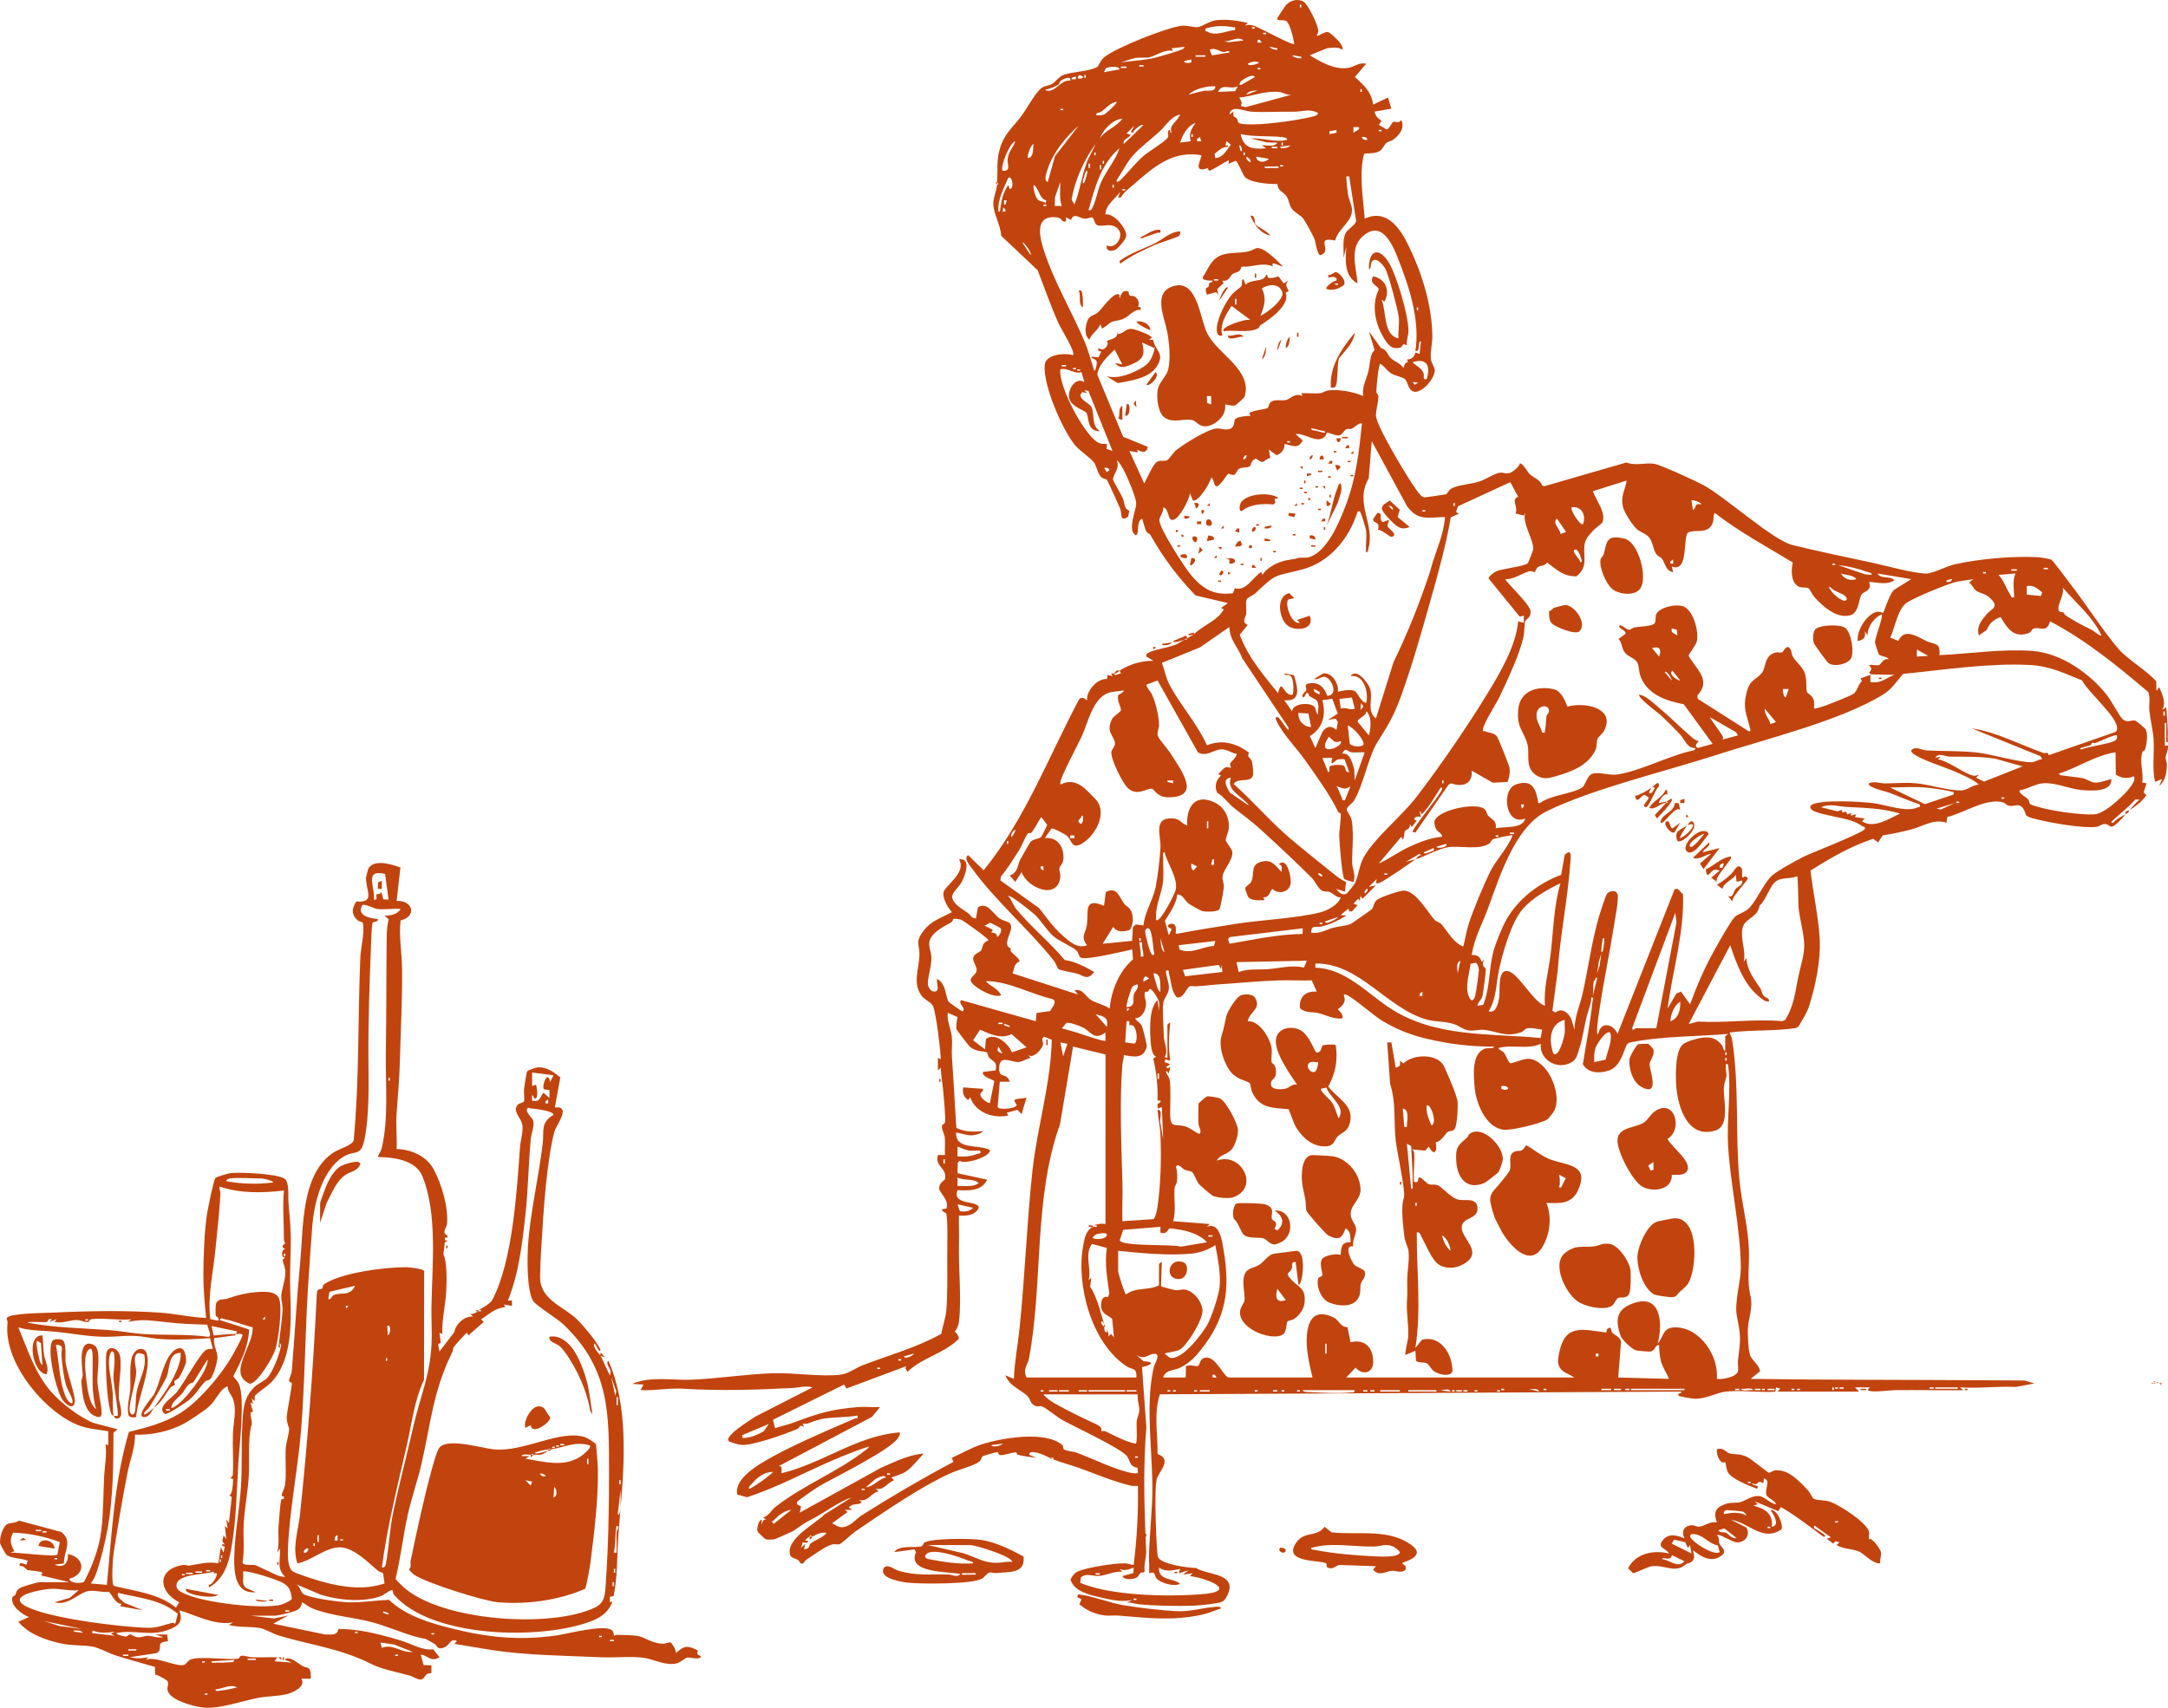 <?xml version="1.0" encoding="UTF-8"?>
<svg id="Layer_2" data-name="Layer 2" xmlns="http://www.w3.org/2000/svg" viewBox="0 0 851.17 670.62">
  <defs>
    <style>
      .cls-1 {
        fill: #c1440e;
      }
    </style>
  </defs>
  <g id="Layer_1-2" data-name="Layer 1">
    <g>
      <g>
        <path class="cls-1" d="M243.57,593.01c.05-.21.08-.36.08-.41v-.51c-.03.31-.05.61-.08.92ZM273.8,649.42c-.23-.83.93-1.04-.86-1.83-3.92-1.72-4.79-.74-7.69,1.62.58-.73-1.49-4.04-1.91-4.19-.83-.28-2.04.51-3.04.46-5.04-.26-6.99-2.62-10.1-3.08-2.12-.32-5.46-.32-7.87-.41-.47-.02-.88.22-1.3.38-.01-.74-.14-1.67-.75-2.16-3.1-2.52-17.74,1.48-22.24,2.08-14.52,1.97-26.57.72-40.74-2.82-8.77-2.19-17.92-4.96-24.6-11.23-5.25.21-10.43,1.08-15.71.99-3.28-.06-16.06-1.68-18.13-3.47-.75-.66-1.18-3.02-2.65-3.67l9.6,4.09c7.04,2.23,17.02,3.19,23.96.51.9-.35,3.79-2.66,4.35-2.23.11.68.21,1.42.69,1.96,14.59,16.34,53.63,17.22,73.16,11.58,5.38-1.55,10.58-3.48,12.46-9.13l-.98.33v-2.11s1.46-.35,1.46-.35c1.66-8.09,1.27-16.38,1.9-24.53.24-3.13.51-6.19.76-9.2-.23.95-.88,3.04-.99,1.16l1.07-9.21v7.13c.82-9.75,1.53-19.13,1.08-29.53-.42-9.64-1.97-19.28-5.82-28.15-1.46.68.81,3.17.83,4.18l-.29,1.61-3.7-7.9c-.98-1.17-3.05-3.29-2.37-4.74.45-.19,2.05,4.6,2.37,2.38-1.32-2.45-2.97-4.72-4.75-6.84-1.15-1.36-3.27-3.87-4.47-5.01-5.12-4.91-12.89-7.01-14.37-14.64-.36-1.87.29-12.5.45-15.15.74-12.36,1.99-32.19,5.04-43.88.72-2.74,6.92-10.16.19-9.55l2.15-11.8c-2.52-2.02-5.22-4.06-8.68-3.94-.84.03-4.05,1.06-4.39,1.65-.26.45-1.05,5.91-1.18,7-.17,1.43.3,3.48.02,4.64-.14.56-1.77.74-2.42,1.37-2.34,2.27,1.06,5.19,1.62,7.39.71,2.76-.59,6.36-.8,9.24-1.25,17.28-2.86,44.94-10.94,60.15-.64,1.21-4.06,3.34-5.39,3.83.24-.07,1.1-.16,1.06.26.01.55-.74.12-1.06.26-1.01.46-1.82,1.22-3.16,1.06l1.05,1.04c-3.31-.32-6.79,2.86-7.35,6.07l-5.81,7.63-.55-2.87,1.03-.51-.48-3.99,1.05.53c-.14-5.68,1.33-11.5,1.6-17.1.19-3.87.33-11.15-1.12-14.2l.56-4.7,1.07-.6-1.05-.27v-1.04s1.02-.03,1.02-.03l.03-.77c-2.56-.81-.31-3.28-.21-4.47.56-6.67-2.12-15.77-5.3-21.62-2.8-5.15-8.84-7.71-14.51-7.88.23-4.42-.29-9.04-.02-13.45.44-7.03,1.08-12.61,1.28-19.9.33-12.49,1.02-25.08.89-37.48-.07-6.15-1.27-12.66-.58-18.93,6.49-1.51,4.92-7.94-1.56-7.67l1.51-13.1c-3.42-1.27-10.65-3.55-12.69.62-.08.17-.81,3.21-.82,3.39-.18,4.94,3.91,9.93-3.82,9.34-1.81,2.64-2,5.2.56,7.39.89.76,1.97.25,2.13,1.56.5,4.14-.94,9-1.11,13.17-1.02,23.83-.35,47.85-2.61,71.65-.33,1.83-5.8,3.46-7.55,4.56-13.19,8.25-12.14,29.6-13.46,43.42-1.36,14.21-2.1,28.39-3.29,42.56-.13,1.53-1.01,2.73-1.04,3.73-.03.99.93.7,1.04,1.03.23.74-1.85,11.04-1.97,13.24-.12,2.19.93,4.38.92,4.64-.02,2.15-1.16,5.41-1.32,7.85-.3,4.46.39,10.56-.36,14.67-.31,1.74-2.32,4.42-.39,4.13l.02,1.02c-.04.05-.92-.16-1.05.35-.45,1.74-.88,8.22-1.04,10.46-.25,3.42.41,6.9-.53,10.26l1.05-1.57c.35,4.22-1.47,7.88,2.11,11.05-2.82.13-5.12-1.67-7.61-2.66-1.01-.4-3.7-1.79-3.92-1.85-1.44-.39-4.95.25-5.25-1.06.86-5.01.18-10.17.46-15.22.34-6.17,1.6-12.43,1.98-18.57.42-6.64-.5-14.64,1.14-20.47.42-1.5-1.48-5.28.55-4.95l-1.04-3.68,1.04.53-.51-2.1,1.04,1.04c.28-.46.05-1.86.15-1.99,1.08-1.43,5.05-3.79,6.71-5.63,9.36-10.34,7.21-27.37,7.14-40.03-.04-5.93.42-11.97.25-17.89-.12-4.15-.52-8.39-.87-12.41-.22-2.49.47-8.06-1.58-9.41-3-1.96-17.19-2.56-21.04-2.19-.98.1-5.71,1.48-6.07,1.95-.76.99-3.02,12.28-3.32,14.33-1.04,7.15-1.37,16.36-1.4,23.49-.02,5.8.51,11.41,1.08,17.14-6.08-.26-12.13-1.69-18.18-2.1-13.49-.93-28.12-.67-41.6-.02-2.78.14-17.44.19-18.45,2.09-.17.62.35,1.25.28,1.85-1.75,14.85,12.99,33.24,25.87,39.46,4.87,2.35,8.5,2.29,13.64,3.22v5.53s-1.06-.53-1.06-.53c.57,4.25-.3,8.31-.52,12.38-.38,6.94-.29,14.69-1.12,21.52-.86,6.99-3.51,13.96-6.76,20.14-.93.86-5.59.72-5.82-1.12,6.49-1.73,6.29-8.26-.52-9.74.13,3.67-1.54,5.66-5.27,4.21l3.69-.52c-.2-4.59,3.71-8.75-1.1-12.34l-16.57-4.46c-1.41,1.14-3.5.7-4.76,1.49-1.7,1.06-2.94,5.59-2.63,7.44.08.5,2.11,4.13,2.42,4.44,1.48,1.43,6.38,1.48,8.42,2.38l-.54,1.57c-.12.12-3.12-1.68-2.62.52,1.44-.4,2.75,1.49,3.02,1.56.94.27,5.45.47,5.93,1.09l-.53,1.04,11.06,2.64h-11.85c-.56,0-6.56,1.77-7.29,2.19-1.95,1.11-1.53,1.87-2.13,2.94-.11.2-.99.26-1.15,1.14-.58,3.08,3.94,6.5,6.62,7.43l-4.21,1.84c3.83,4.74,10.51,7.11,16.31,8.44,4.69,1.07,8.79.64,12.89,1.33,2.26.38,6.56,2.7,9.13,3.5,5.05,1.58,10.2,3,15.29,4.46l.11,3.04c.85-.01,4.47,2.04,4.77,2.5.69,1.03-.12,2.29.05,3.45.59,4.04,10.05,6.46,13.54,6.92,6.61.86,15.47-2.48,22.06-3.74,3.66-.71,8.09-.58,11.61-1.56,2.44-.68,7.21-2.99,5.36-5.96h3.69c.01-.92.07-1.88-.14-2.79-.48-2.05-1.5-1.3-3.05-2.18-1.33-.76-3.31-2.37-4.58-2.8-.47-.16-2.35-.59-2.24.39l2.63,1.05-6.84-.52,1.04-1.57c-3.24-.09-6.51.09-9.76,0-1.42-.03-2.77-.7-4.21-.6-.99.06-.51,1.02-1.52,1.15-4.53.57-15.14-1.13-18.6.36-.98.42-1.57,1.65-2.25,1.97-2.82,1.31-11.5-3.61-15.26-1.85l1.05-1.04c-2.64.49-4.73.56-7.37-.01l10.73-1.64c2.82-2.29-1.15-4.04,4.31-4.66l-.32-2.62-4.71-.02,3.15,1.04c-2.05.48-4.24-.49-6.05-.52-1.13-.03-2.34.64-3.7.58-1.58-.06-2.5-1.11-3.15-1.1-.69,0-1.1.86-1.88.8-.51-.03-3.39-.57-3.65-1.33,6.97-1.51,13.18,1.37,20.16-1.18,4.08-1.49,6.33-3.08,4.6-7.78,6.69,1.97,13.99,6.07,21.06,4.75l-1.58,1.04c3.84.99,8.54.52,12.25,1.18,1.79.32,5.22,2.32,7.53,3.01,12.88,3.82,23.76,4.93,35.87,10.99,4.71,2.36,10.27,3.21,15.33,4.68,1.45.43,3.91,2.22,5.15,1.25.92-.72.93-2.25,3.33-2.21l.06-3.1-3.09-.07-1.12-4.14c2.99.36,3.84,3.16,7.36,1.05l-2.44-3.11c-4.4.54-8.68-2.23-12.84-3.48-4.65-1.4-10.78-3.11-16.12-3.87-2.73-.39-5.55-.64-8.32-.63-.35,2.78-2.99,2.1-5.3,2.14l-20.27-4.22,5.79-3.15-5.53,1.09-9.22-1.09h9.75c1.04,0,4.79-.96,6.05-1.32,2.53-.72,4.04-1.11,4.47-3.94,1.33.63,2.66,1.83,3.96,2.36,7.58,3.08,15.86,3.38,23.92,5.57,6.55,1.79,14.76,5.58,20.5,6.42.21.03,3.23,1.73,3.71,2.04,1.19.76.88,2.59,4,1.23,1.8-.79,2.37-3.78,4.74-2.35l-1.05,1.04c4.87.82,9.73,1.66,14.61,2.43,13.22,2.08,28.72,2.22,43.04,2.86,5.27.24,11.78-.52,16.89.24,4.03.61,8.5,3.26,12.9,2.12,1.3-.33,3.13-2.06,4.01-2.22,1.07-.2,3.59.68,4.93.12,1.36-1.15-.64-.6-.93-1.65ZM241.01,622.88h-.51v-1.58h.51v1.58ZM241.54,617.61h-.52v-1.57h.52v1.57ZM243.13,581.28h.52v1.58h-.52v-1.58ZM242.08,548.63h.51v3.15h-.51v-3.15ZM242.07,601.55c-.16,2.71.12,5.46,0,8.17-.89-.04-1.12.35-.94-.67.62-3.34.27-6.55.95-9.86,1.38.1.01,2.01-.01,2.36ZM241.95,546.38l-.4,1.72-1.58-7.37,1.98,5.65ZM22.47,612.34h-1.05v-.51h1.05v.51ZM16.68,601.3h1.58v.51h-1.58v-.51ZM14.05,600.77h2.1v.51h-2.1v-.51ZM4.04,609.71l1.58-.52c-1.42-2.85-2-4.28-.48-7.33,6.48.22,12.27,1.51,18.34,3.68l-.95,4.91c-.78,1.09-16.01-.9-18.49-.74ZM97.25,651.32h3.16v.52h-3.16v-.52ZM86.39,663.89c-.6.05-1.89.49-1.77-.45,2.5-.2,6.07-2.29,8.42-.8-2.13.54-4.47,1.06-6.65,1.25ZM91.99,651.85c-.25,1.09-.93.85-1.7.92-1.37.12-3.97.16-5.39.14-.62,0-1.99.38-1.86-.53l8.95-.53ZM81.45,665.53h-1.05v-.51h1.05v.51ZM79.35,652.38h1.05v.51h-1.05v-.51ZM50.38,647.64h3.16v.51h-3.16v-.51ZM48.28,649.74h2.1v.52h-2.1v-.52ZM156.23,650.26h-1.05v-.52h1.05v.52ZM154.67,645.77l7.35,2.91c-4.3.55-7.82-3.37-12.1-1.57l-.53-2.11,5.28.77ZM139.38,640.79h1.05v.52h-1.05v-.52ZM208.9,430.14c.75-.28.44,2.1,1.57,1.05.91-.85.26-4.07,0-5.27l-1.57.53v-5.27l8.42,1.06-1.32,2.63c-1.06-5.25-3.56,2.22-2.38,2.92l2.1.26.02,3.14-2.37-2.1c-1.63,1.84-1.04,3.77-4.47,3.15v-2.1ZM215.21,431.72v1.57h-1.05v-.78s1.05-.79,1.05-.79ZM177.14,531.91c.96-1.95.45-1.49.93-2.75.23-.6,4.78-5.62,5.29-5.81l.52,1.05,6.05-5.27-1.04-1.04c3.25-2.06,5.36-4.4,9.47-4.76l-.53-1.04,3.17.52v-2.09h-1.59c4.26-10.58,5.61-22.19,6.85-33.45,1.11-10.03,1.2-20.11,2.12-30.01.21-2.21,1.56-5.2.93-7.27-.32-1.06-2.53-2.67-2.52-4.31.72-1.1.82-.51,1.47-.43,1.63.17,9.01.91,9.05,2.52-5.24,3.26-3.64,6.14-4.21,11.06-1.49,12.91-4.92,27.33-5.78,40.03-.33,4.9-.58,18.11,2.08,22.14,1.08,1.64,9.55,6.93,11.89,9.17,18.25,17.47,17.8,35.02,17.82,58.3.01,14.31-.27,28.77-1.26,43.09-.28,4.07-.21,7.71-4.08,9.61-17.37,8.51-60.9,5.37-75.44-8.02-.61-.57-2.92-2.7-3.02-3.23,2.01-8.24,2.95-16.77,4.77-25.05,1.49-6.72,3.82-13.19,5.37-19.91,3.57-15.36,4.55-28.5,11.69-43.05ZM151.19,343.18l1.36,10.07-2.03-.08-.87-3.07c0,1.23-1.52.85-1.76,1.1-.53.55.74,2.53-1.13,2.05.67-4.82-4.05-12.08,4.43-10.07ZM90.14,462.79c3.46-.48,8.91,0,12.64,0,.46,0,4.32.78,4.47,1.57-6.15.75-12.36.62-18.42-.53-.19-.52,1.1-1.01,1.31-1.04ZM33.53,518.09h1.05v.51h-1.05v-.51ZM18.43,519.13c.39-.09.41-1.67,1.93-1.04l-1.05,1.04,2.89-1.06-.78,1.06c2.9.67,6.1-.77,8.69-.76,1.44,0,2.96.79,4.25.81.98,0,.45-1,1.5-1.14,4.69-.6,10.72.53,15.57.05l-1.05,1.04c3.09-.77,6.51-.86,9.72-.49,4.19.48,8.51.97,12.86,1.23,2.79.16,5.65.21,8.45.33-.03,1.07,2.18,4.78.3,4.75-8.34-1.14-16.92-.55-25.27-1.08-4.46-.28-9.21-1.24-13.7-1.57-10.63-.77-21.4-.9-31.86-2.9,0-.6,6.66-.06,7.55-.27ZM37.89,617.5c1.73-4.94,3.54-12.5,4.45-17.67,2.12-12.14,2.17-24.9,2.21-37.22l1.62-1.34-9.38-2.47c-5.3-2-13.28-8.18-16.97-12.53-6.11-7.23-9.04-16.42-12.62-25.02,4.86,1.44,9.91,1.24,14.85,1.74,6.16.63,12.89,1.93,19.09,1.96,5.96.03,9.85-.95,16.19.14,3.1.53,6.27.86,9.61.92,5.15.09,10.43-.15,15.51-.52l1.11,4.18c-1.03.01-2.15.01-3.01.68-2.49,1.96-8.36,12.92-11.22,16.42-1.74,2.13-8.34,6.06-4.48,8.53,1.14.12,8.24-4.58,9.49-5.62,2.64-2.18,4.07-5.01,6.23-7.2.39-.39,1.43-.24,2.2-1.22,1.15-1.46,2.65-6.5,2.6-8.38-.06-2.35-1.81-4.86-1.26-7.4l7.64-1.05c.86.18.65-.4.76-.55-3.03-.12-5.66.39-8.63.55l-.84-3.71,10,2.11c.08.08-.38.84-.53,1.05.81.03,3-.51,2.62.77-.36,1.22-3.1,6.25-3.91,7.68-4.35,7.61-13.39,18.36-20.87,22.84-6.18,3.7-12.78,5.43-19.73,7.12-5.82,19.47-6.68,39.95-8.67,60.07l-6.31-.54c1.02-1.36,1.68-2.7,2.25-4.32ZM81.04,536.37c-1.51,4.28-7.37,11.96-10.9,14.87-.47.4-2.42,1.94-2.91,1.6.28-2.45,2.6-3.76,4.21-5.54,1.52-1.69,1.76-3.8,4.47-4.48l5.54-8.94c.15.92-.11,1.65-.41,2.49ZM66.7,553.37v.52h-1.57v-.52h1.57ZM28.79,640.27c1.02.02,3.34-.2,3.68,1.04-.92-.59-3.31-.03-3.68-1.04ZM23.4,638.54l-6.19-1.96,15.26,3.15-9.07-1.19ZM45.11,642.36l-8.95-1.05.26-1.04c2.91,1.28,5.68.87,8.69.52l-1.58.79,1.58.78ZM68.81,637.63c-.36-.14-.86-.43-1.22-.35-3.42.84-5.78,2.04-9.59,1.95-10.16-.23-40.56-3.86-48.54-8.87-6.46-4.06,7.46-6.21,10.12-6.41,3.8-.29,7.5.92,11.32.52l-3.56,3.02-5.92,1.71c5.17,1.44,9-3.28,12.84-4.31,2.43-.65,5.89.53,8.42.23,1.06.45,2.76,5.18,5.08,4.61l-.54,1.04,8.95,1.59-7.33-2.94c-.97-.99-3.31-2.32-2.41-3.89,8.1,1.98,16.73,2.54,23.37,8.2l-.99,3.9ZM69.08,631.29c-6.76-5.54-16.12-6.43-24.38-8.52-1.12-.79-.36-11.42-.06-13.27,1.63-10.19,3.37-20.78,5.37-30.96.99-5.04,3.05-10.03,3-15.17,6.19.23,12.94-1.14,18.46-3.93,2.53-1.27,8.82-5.43,10.85-7.31,1.99-1.84,3.68-5.47,5.64-6.98.25-.19,1.28-.85,1.39-.74,0,2.11,1.65,3.34,2.27,5.36,1.33,4.28-.04,8.99-.18,13.32-.18,5.33.26,10.77-.02,15.85-.04.71-.53,1.13-1.01,1.56l1.04.25c.16.31-.15,7.04-1.57,6.33l1.1.83-1.11,10.22-1.04-1.58.52,3.68-1.05-1.04.52,5.26-1.04-1.58-.49,2.41,1,1.28-1.05-.26.02.78.99.22-.48,2.41-1.05-2.1-1.06,6.32c-3.81-.85-7.62.31-11.4.87-.64.09-1.49-.39-2.4-.25-10.49,1.69-9.64,10.59-1.47,14.66l-1.31,2.08ZM87.24,610.77v1.05h-.52v-1.05h.52ZM86.71,612.35v1.05h-.51v-1.05h.51ZM82.5,616.57v.51h-1.57v-.51h1.57ZM79.34,617.09v.52h-2.62v-.52h2.62ZM75.66,617.62v.52h-2.63v-.52h2.63ZM72.5,618.15v.51h-1.05v-.51h1.05ZM113.57,632.88h-1.57v-.51h1.57v.51ZM110.12,630.22c-8.2,1.75-29.29-.84-36.92-4.09-1.43-.6-3.53-1.39-3.88-3.02-.75-5.3,11.29-4.63,14.54-5.96-.03,1.61,1.62-.2,1.27,1.24-.3,1.25-1.69,3.84-3.15,3.98v1.04c5.78-3.18,7.69-9.07,8.8-15.16,1.99-10.97,2.13-22.43,2.79-33.55.41-6.92,2.74-25.87.2-31.28-.52-1.13-1.47-1.96-2.18-2.95,2.95-5.77,6.02-11.74,6.2-18.41l-11.59-3.71c.67-1.02,1.03-.49,1.86-.33,3.72.68,7.41,2.31,11.09,3.2.67,7.07-10.2,18.12-1.11,22.16,3.09.03,9.29-10.71,10.12-13.6,1.19-4.18,2.71-15.76,1.49-19.62-.66-2.11-3-2.71-4.95-2.83-4.81-.31-10.96.97-15.32,2.61-1.51.57-3.59-.19-4.49,1.83-.33.74-.34,4.16-.16,5,.06.3,1.53.4.93,1.84l-3.12-.56c-1.08-9.49,1.2-18.41,2.06-27.62.66-6.99,1.63-14.75,1.92-21.68.04-.93-.47-1.84-.32-2.8,8.41,2.79,16.59,2.52,25.27,1.58-.58,6.36.04,12.75-.01,19.24,0,.64.47,1.26.48,1.6,0,.1-1.27.35-.88,1.55l.94.52c-1.62.19-1.73,3.69-.01,3.43l-1.05.84c.42,1.96,1.13,3.06,1.1,5.22-.05,2.96-1.51,6.57-1.61,9-.07,1.77.65,3.57.51,5.77-.31,4.82-1.16,9.63-1.57,14.44h.52v-1.84l.48.99c-.51,3.23-3.16,10.2-5.3,12.62-1.41,1.61-3.58,2.22-5.18,3.77-4.47,4.32-4.44,9.33-4.77,15.25-.43,7.77-.01,15.93-.51,23.71-.6,9.46-2.53,18.94-2.65,28.42-.07,6.06.62,13.92,8.45,13.19l-3.65-1.61c-2.24-1.41-.88-4.36-1.35-6.56,2.29-.36,12.78,3.05,15.21,4.29,3.03,1.53,3.51,3.2,3.97,6.43-.26.82-3.53,2.22-4.47,2.42ZM103.04,518.08l1.05-1.05v1.05h-1.05ZM111.99,492.28v1.05h-.51v-1.05h.51ZM113.03,608.9c.46-14.93,3.89-31.68,5.14-46.86,1.55-18.87,1.59-37.88,2.78-56.85.5-7.8,1.05-15.82,1.65-23.64.69-9.06,3.91-22.16,12.2-27.29,4.41-2.73,6.74,0,8.13-6.09,2.24-9.8,1.77-23.67,1.71-33.57-.08-14.46.48-29.27,1.04-43.73.07-1.8.23-7,.52-8.32.21-.93,2.47-.26,2.14-1.66-3.16-.21-8.65-1.41-6-5.57,1.43-.23,4.54,1.45,5.73,1.62,2.8.38,6.32-.29,9.22,0-1.18,2.14-4.07,2.69-6.32,2.63l1.62,1.4c-.61,2.35-.75,4.9-.78,7.31-.18,14.86-.07,29.86-.33,44.71-.21,11.98,1.2,26.31-1.63,37.89-.29,1.23-1.16,2.27-1.52,3.48,6.1.09,14.81,1.05,17.49,7.53,6.13,14.83,3.77,35.77,3.56,51.7-.07,4.71.27,9.57.04,14.26-.62,12.63-4.58,20.9-7.25,32.77-2.49,11.06-5.49,22.27-7.8,33.28-1.39,6.65-1.66,13.6-2.88,20.28-.17.92-.55,1.49-1.57,1.33,2.16-16.28,6.21-32.32,9.87-48.32,1.93-8.48,2.89-17.33,6.68-25.33l.05-42.77c-.56-.83-5.6-1.45-6.89-1.47-8.01-.09-25.58,2.12-32.25,6.6-.99.66-.42,1.36-.97,1.8-.34.27-1.21.18-1.67.6-.45.41-.46,3.51-.5,4.33-1.39,27.67-3.53,56.08-6.46,83.75-.65,6.17-3.14,13.08-1.02,19.21,5.52-.93,11.22-6.56,17.06-6.27,5.29.27,10.72,5.97,14.54,9.17.58.48,1.35.56,2,.89l.61,4.12c-8.04,2.66-16.31,1.51-24.34-.67-2.08-.56-10.25-3.13-11.62-4.04-2.07-1.37-2.05-6.01-1.98-8.21ZM153.07,423.29v1.05h-.52v-1.05h.52ZM151.5,534.41v-1.05h.51v1.05h-.51ZM152.02,520.72c1.56-1.05,1.39,3.16.26,3.68l-.26-3.68ZM131.16,508.51c-1.22.47-.88,1.86-2.31,1.67l.52-2.9,10.01-2.36c-1.96,4.27-5.22,2.43-8.22,3.59ZM136.75,512.82l-.79,1.05-.26-1.05h1.05ZM134.64,604.45v.52h-1.05v-.52h1.05ZM132.53,602.87v2.1h-1.05c-.13-.98,0-1.82,1.05-2.1ZM125.16,602.87v2.63h-.52v-2.63h.52ZM123.58,606.03v1.05h-.52v-1.05h.52ZM119.37,609.71c-.53-.53,1.03-2.11,1.58-1.57.53.53-1.03,2.11-1.58,1.57ZM152.54,633.94c-.64.12-2.69-.78-2.1-1.05.65-.12,2.7.77,2.1,1.05ZM170.45,641.83h-1.05v-.51h1.05v.51ZM236.28,642.89h-1.05v-.52h1.05v.52ZM241.02,644.47h-1.58v-.52h1.58v.52ZM237.33,532.82l-1.32-1.57c-.43-.07-.33.93-.26,1.05.11.18,1.19.67,1.58.52Z"/>
        <path class="cls-1" d="M187.83,514.4l-1.06.26c-.04.42.82.33,1.06.26.05-.01-.05-.51,0-.53Z"/>
        <polygon class="cls-1" points="109.36 650.8 110.41 651.85 110.41 650.8 109.36 650.8"/>
        <rect class="cls-1" x="175.19" y="489.12" width=".52" height="1.05"/>
        <rect class="cls-1" x="108.84" y="613.4" width=".52" height="1.05"/>
        <rect class="cls-1" x="110.95" y="650.8" width=".52" height="1.05"/>
        <path class="cls-1" d="M215.21,569.17s.04.52,0,.53c.16-.11,1.14.28,1.05-.53h-1.05Z"/>
        <path class="cls-1" d="M234.72,576.78c-.02-1.34-.56-9.3-.81-9.72-.35-.57-3.35-2.4-4.18-2.67-9.87-3.2-23.91,5.92-35.84,4.77-4.64-.45-17.44-4.47-21.2-.91-1.04.98-2.56,6.59-3.03,8.28-3.21,11.56-5.97,24.59-8.43,36.34-.27,1.26.48,2.33-.63,3.43l.32.52c.57.51,1.05,1.11,1.67,1.55,4.39,3.16,27.28,10.35,32.88,10.82,11.42.96,23.73-.72,34.22-5.26.57-.78,1.95-8.91,2.15-10.5,1.43-11.26,3.13-25.35,2.88-36.65ZM219.96,567.06h1.57v.52h-1.57v-.52ZM218.38,567.59h1.05v.52h-1.05v-.52ZM216.8,568.12h1.05v.51h-1.05v-.51ZM208.36,583.38l-2.09-2.1,2.63.53-.54,1.57ZM214.16,579.69c-.94.15-1.85-.03-2.1-1.04.68-.21,2.64.79,2.1,1.04ZM217.33,588.12l.25-4.21c1.17.98,1.31,3.58-.25,4.21ZM231.01,574.96h-.52v-2.11h.52v2.11ZM227.5,572.24c-6.68,4-14.06,1.67-21.23.61l1.57-1.05h-3.15c.28-.98,2.81-.53,3.68-.53l.65-.42.4.42c2.88-.1,3.01.48,5.8-1.58-.75.18-5.27,1.69-5.28.79,1.67-.68,3.49-1.05,5.28-1.31.11-.02.22-.37.41-.37l.64.37c5.37-.79,9.61-3.32,15.27-1.58.99,1-3.22,4.16-4.04,4.65Z"/>
        <path class="cls-1" d="M208.37,571.27v1.05s1.05-1.05,1.05-1.05c-.35.01-.7,0-1.05,0Z"/>
        <path class="cls-1" d="M215.74,524.93c-.46,2.21,2.57,2.45,3.96,3.67,2.3,2.03,5.34,7.25,6.77,10.08,2.37,4.68,4.45,10.11,5.23,15.31l.89,1.47c-.44-3.12-.88-6.2-1.39-9.31-.76-4.58-2.91-11.3-5.88-15.81-2.1-3.2-5.52-6.15-9.58-5.42Z"/>
        <path class="cls-1" d="M206.26,560.74l2.09-1.05c.56,4.15,7.89-1.15,7.68-3.2-1.77-1.67-1.74-4.4-4.77-4.22-2.68.15-5.93,5.79-5,8.48Z"/>
        <path class="cls-1" d="M125.69,480.17l2.53-7.73c2.11-3.87,3.8-8.85,7.72-11.25,2.07-1.27,4.26-1.24,5.53-3.94-.02-2.32-6.37.02-7.37.52-2.39,1.19-4.32,4.29-5.46,6.66-.5,1.03-2.96,7.51-2.96,8.09v7.64Z"/>
        <path class="cls-1" d="M73.03,623.94c-.9,1.32,3.51,2.39,4.08,2.5,2.14.41,6.83,1.14,8.55-.13l-12.63-2.37Z"/>
        <path class="cls-1" d="M100.41,628.15c-.09.73,2.13.78,2.63.8.82.03,1.32-.02,2.1-.29l-4.73-.51Z"/>
        <rect class="cls-1" x="105.68" y="628.15" width="1.57" height=".52"/>
        <path class="cls-1" d="M38.25,542.59c-.17-3.49,1.41-11.71-.78-13.97-.43-.44-1.63-.91-2.24-.97-4.69-.44-2.82,9.89-2.75,12.29.03.88-.59,1.8-.53,2.63.33,4.84.99,13.37,7.05,13.93.81-.37.88-1,.87-1.79-.02-3.55-1.44-8.35-1.62-12.12ZM33.89,541.69c-.34-2.8-1.42-10.84,1.49-12.02,1.15-.28,1,3.21,1.01,3.95.09,6.66-.58,13.21,1.35,19.75-2.75-2.08-3.44-8.22-3.85-11.68Z"/>
        <path class="cls-1" d="M25.76,535.06c-.29-2.11.6-8.26-1.53-8.99-.85-.29-3.05-.32-3.61.43-2.53,3.33,1.55,20.4,4.26,23.67,1.3,1.57,4.11,3.58,4.47.32.29-2.6-3.06-11.62-3.59-15.43ZM26.04,549.01c-2.67-5.44-2.94-14.92-4.09-20.92,3.54.05,2.03,1.91,2.16,3.89.21,3.43.87,8.65,1.8,11.89.55,1.92,2.15,4.16,2.5,5.94.51,2.61-1.67.62-2.37-.8Z"/>
        <path class="cls-1" d="M44.59,556c-.53-3.12-.11-6.3-.37-9.39-.3-3.44-1.3-7.64-1.45-10.88-.06-1.28.06-4.02,1.05-5.01,1.11-.33,1.06,1.76,1.11,2.39.21,2.81-.48,5.86-.37,8.41.09,2.06,2.14,13.97,1.61,14.48h-1.58c.49.51.55,1.37,1.74,1,2.59-.66.45-6.06.32-8.1-.29-4.81,1.12-10.72.58-15.78-.4-3.73-4.57-5.31-5.47-1.77-.25,1-.16,5.64-.12,7.02.12,4.13.63,13.12,2.01,16.74.27.71.69.65.92.9Z"/>
        <path class="cls-1" d="M60.39,552.84c-.33.26-4.73,4.26-3.68,1.85.22-.5,1.51-1.37,2.02-2.2,1.86-3.04,4.95-8.34,6.51-11.39,1.68-3.28.41-9.82,5.68-9.85.22,3.29-1.38,6.67-2.78,9.59-2.08,4.31-5.11,8.22-7.75,12,3.68-2.87,3.87-4.62,6.55-7.94.49-.61,1.71-.97,1.78-1.09.1-.19-.54-.95-.2-1.49.28-.44,1.32-.66,1.81-1.4.73-1.11,2.69-5.07,2.72-6.23.06-3.08-.9-6.99-4.49-4.5-4.37,3.03-5.47,12.67-8.22,17.58-.39.69-7.87,9.08-3.44,8.69,1.84-.16,2.72-2.5,3.5-3.62Z"/>
        <path class="cls-1" d="M57.65,531.61c-.96-3.2-4.97-2.22-5.95,1.74-.92,3.73-.34,8.41-.56,12.2-.17,3.05-1.48,6.71-.69,10.11.38,1.13,2.04,1,3.03.8.31-6.71,6.03-18.66,4.17-24.85ZM53.69,546.4c-.5,2.53-.29,5.47-.68,7.76-.33,1.99-2.06,1.69-2.12-.5-.11-3.76,2.41-10.5,2.6-14.83.07-1.67-1.77-6.88.95-7.51l2.18.54c1.14,5.35-1.97,9.65-2.93,14.54Z"/>
        <path class="cls-1" d="M17.27,531.97c-.36-2.29-.27-5.19-.59-7.57-6.58-.31-3.96,14.82,1.57,15.27,1.21-2.66-.56-4.99-.98-7.7ZM15.25,532.94c-.26-1.01-1.34-5.93-.67-6.43l1.48.88.61,8.6c-.9-.25-1.21-2.24-1.42-3.05Z"/>
        <rect class="cls-1" x="46.7" y="518.62" width="1.05" height=".52"/>
        <path class="cls-1" d="M15.1,607.08l6.31,1.06c-.04-3.43-5.72-4.73-6.31-1.06Z"/>
        <polygon class="cls-1" points="7.72 604.97 10.35 604.72 9.04 603.9 7.72 604.97"/>
        <polygon class="cls-1" points="148.42 346.5 148.33 349.04 149.91 349.04 149.91 345.88 148.42 346.5"/>
      </g>
      <g>
        <path class="cls-1" d="M412.44,572.64v.36h.86c-.28-.12-.57-.24-.86-.36ZM778.89,542.02c-30.63-.21-61.11-.1-91.57-.54l3.72-3.03c-.47-2.34-2.63-3.9-3.64-5.61-1.06-1.81-1.19-8.01-1.2-10.46-.01-3.97,2.14-8.84,1.11-13.14-1.59-6.59-.39-11.87-.69-18.87-.38-9.21-2.88-18.01-3.72-27.13-1.68-18.11.01-36.38-2.82-54.69-.17-1.11-.59-2.08-1.06-3.08,8.74-1.14,17.51-.46,26.16-1.78l.98-.68c1.48-2.63,3.22-5.11,4.14-8.03,2.5-7.97,4.59-17.96,4.12-26.29-.51-8.92-2.57-17.94-3.62-26.81,7.97-5.01,15.62-9.5,24.62-12.49l1.95,1.41,1.79-2.75c3.77-.57,7.65-1.38,11.33-2.37,4.79-1.29,8.58-4.2,13.71-2.61l.3-2.24c6.57-1.55,15.16-7.51,21.83-5.78.84.22,1.44,1.19,2.51,1.38,2.15.38,3.79-1.3,5.5,1.12,1.43,2.04-.08,2.7,3.47,3.71,5.75,1.64,19.61,4.12,25.26,3.44,1.15-.14,2.1-1.16,3.36-1.13,1.22.03,2,1.17,2.66,1.07,1.41-.2,4.5-3.63,5.35-4.89-1.71.98-3.41,1.75-4.71,3.32-1.56.16-.45-.69,0-1.12,2.82-2.66,6.05-5,8.6-7.99h1.65c-1.4,1.3-2.67,2.65-3.87,4.14,2.42-1.48,4.89-3.4,6.59-5.86l-1.09-1.06,1.14-3.59-1.7-.3c.65-4.06-1.22-8.07.09-11.98.15-.42.88-.46,1-.88.66-2.21,1.22-5.67.35-7.87-.21-.52-3.63-3.43-4.19-3.57-1.62-.39-3.02,1.06-4.94-.58-1.15-.99-4.37-7.1-5.87-9.06-6.84-8.89-18.38-16.98-29.8-17.76-11.97-.81-24.31,1.11-36.25,1.68.42-5.2-1.93-4.07-4.83-5.4-3.45-1.59-9.03-5.64-11.28-.2l-3.19-1.28c1.71-3.67,2.94-11.2,6.3-13.58,2.98-2.12,14.73-6.86,18.52-8.03,2.2-.67,5.42-.9,7.76-1.36l-1.66,1.37c1.14.67,1.77,2.39,2.63,3.06,1.54,1.21,3.67,1.18,5.38,2.76,4.25,3.93.89,4.24-1.11,6.61-2.21,2.63-4.08,4.81-3.03,8.31l3.08-2.16c1.02-2.64,2.81-4.1,5.46-5.06,2.52,4.4,5.31,8.55,11.15,6.22,1.12-.45.89-1.59,2.16-1.8,2.62-.43,4.76,1.74,6.1-2.74,14.11,7.42,26.48,17.52,38.56,27.79.88,2.37.18,4.91.42,7.33.35,3.57,1.41,7.64,1.64,11.07.38,5.6-.64,11.35.57,16.86l2.76-1.1-1.1,2.76c2.55-2.38,2.88-5.11,3-8.38.03-.91-.54-1.96-.51-2.97.03-.69,1.39-3.77.82-4.69l-1.11.28c.08-2.4-.09-4.81.01-7.2.02-.68-.43-2.05.55-1.93v7.74c.97.13.52-1.25.55-1.93.17-4.02-.29-7.89-.55-11.89l-1.66,1.1c1.63-2.41.33-5.78-.83-8.29-.78-1.71-.78,1.03-1.38.55l-.07-3.51c-4.07-4.64-11.27-8.52-15.11-13.09-6.17-7.35-12.3-17.03-18.34-24.82-1.07-1.38-7.16-9.72-7.84-9.95-.84-.28-4.16-.87-5.12-.92-10.04-.51-22.69.6-32.63,2.79-3.17.69-8.87,3.68-11.29,3.63-5.23-.09-15.19-2.96-20.78-4.16-10.49-2.24-21.34-4.5-31.68-7.03-7.87-1.93-26.42-18.97-35.13-23.61-2.92-1.56-16.72-7.95-19.24-8.3-3.79-.53-7.09.93-10.86-.51l-32.23,9.33-.82-.28c-.91-2.47-3.42-3.03-4.93-4.5-.83-.8-2.95-4.77-3.91-4.09-.1,1.19-2.88,3.34-3.86,3.64-1.62.5-2.58-.26-3.93-.09-2,.27-5.85,2.76-8.14,3.49-3.2,1.02-7.72,1.2-10.66,2.61-1.52.73-1.48,2.1-2.56,2.42-.47.13-7.83,1.18-8.24,1.15-1.23-.07-2.42-1.91-3.13-2.86-3.11-4.18-16.03-25.45-15.93-29.41.05-2.06.94-5.16.98-7.34.01-.75-.84-1.21-.81-1.96.04-1.56.78-10.34,1.52-10.91,1.65.94,2.63,2.77,4.23,3.78,1.59,1.01,4.48,1.41,5.47,2.27,1.18,1.02,1.23,4.29,3.41,4.92,3.22.92,8.45-5.32,8.29-8.4-.07-1.34-1.32-2.78-1.51-4.49-.3-2.69.61-5.88.57-8.89-.13-11.84-3.86-24.1-8.94-34.73-3.34-6.99-8.53-15.58-17.61-11.41-.61-8.4-2.34-17.26-.26-25.45,2-.39,4.14.05,6.09-1.07,1.16-.67,1.9-2.58,2.63-3.17.76-.62,1.98-.75,2.79-1.37,2.47-1.88,4.52-4.46,3.12-7.65-1.14,1.45-2.22.5-2.97.68-.94.23-1.54,2.69-2.82,3l-3.04-1.8,1.08-1.61c-1.56-.95-2.3-1.77-2.75-3.58l6.6-1.18-1.34-4.35-5.81,2.76c-.71-5.06-3.6-7.63-7.18-10.8l4.41-5.23c-2.61-.72-4.81,1.28-6.95,1.61-5.52.86-10.65-2.25-15.17-4.94l6.91-2.81c1.98-.15,4.09-.63,5.8.6,1.17-1.56-4.26-6.44-5.51-6.89-1.27-.45-3.85,1.85-4.44,1.36.22-.65.6-1.18.58-1.92-.09-2.17-4.08-10.75-6.12-11.61-2.37-1-5.01-.23-6.63,1.64-.32.36-3.2,4.71-3.31,4.99-.53,1.36,2.22.58,3.32,1.1,1.65.78,3.04,7.16,3.31,9.12-.65.68-13.47-6.36-15.4-7.01-1.46-.49-2.44-.75-3.95-.18l1.1-1.1c-4.13-.88-8.1-1.56-12.38-1.05-2.84.34-5.48,2.53-7.31,2.7-1.64.15-3.77-.71-6.02-.54-5.56.41-26.5,8.81-30.72,12.42-1.38,1.19-2.17,3.35-2.56,3.65-2.36,1.81-10.86,2.07-13.62,3.35-1.81.84-2.98,2.75-4.31,3.48-1.43.8-3.07.5-4.62,2.02-2.42,2.36-5.15,7.54-7.27,10.43-3.44,4.68-6.8,6.93-8.55,13.01-1.44,5.02-.66,8.23-1.09,13.01l.55.83-.55.28c-.18,2.29-1.56,5.43-1.47,7.53.19,4.12,2.86,8.26,3.14,12.5l14.29,13.5c2.68,6.88,5.23,14.34,8.28,21.03.9,1.97,6.67,11.12,5.62,12.34-3.17-1.03-10.55-.38-11.08,3.57-1.02,7.59,6.94,25.92,11.91,31.83,1.86,2.21,6.24,5.04,7.5,6.87.89,1.31,1.35,4.27,2.71,5.6.74.72,1.93.63,2.29,1.15.36.5,4.7,10.06,5.18,11.28.73,1.8-.25,5.52,3.11,3.06l.46-2.19c-2.31-1.17-1.7-3.11-2.61-5.15-.56-1.24-3.7-6.66-3.76-7.06-.27-1.83,2.89-4.76,1.45-7.49.41-.07.55.31.8.58,2.07,2.27,6.46,12.79,6.8,15.82.24,2.23-2.23,7.06-1.51,10.96.15.77,1.29,2.62,1.93,1.41.61-1.94-.19-4.88,1.92-6.09.47,1.3,1.1,4.04,1.68,5.09.34.62,1.21.72,1.56,1.33,5.11,8.95,10.54,16.33,17.76,23.77l12.74,2.99-2.76,1.93,1.11.54c-2.06,3.69-6.11,5.42-9.35,7.8-2.24,1.65-2.09,1.91-5.03,3.55.03.68-.73.44-1.11.55-1.23.62-2.2,1.48-3.73,2.08-2.52.98-9.1,2.03-10.62,3.2-.56.43-.73.6-.58,1.34l2.76,1.67c-4.76.01-9.28,1.29-13.27,3.87l.55,1.11c-.9-.02-2.42,1.25-2.76,0-.16.1-.75-.14-1.07.04l.52,1.06-1.93-.55-.29,1.65c-3.58-.39-8.25,4.65-7.75,8.31-.15.18-1.9-2-3.23-.24-11.94,22.5-21.21,47.19-37.41,67.01l-6.09-5.94c-1.92,1.26.67,4.03,1.71,5.48,8.73,12.15,22.26,23.76,31.98,36.03.7.88,1.45,3.06,1.82,3.28.98.57,5.46,1.25,7.04,1.68,2.75.76,4.24,3,6.95-.58-3.67-2.1-7.32-4.06-11.6-4.72-5.77-6.97-13.48-13.16-19.15-20.17-.83-1.03-1.89-3.78-2.98-4.97.73-.61,9.46,6.41,10.53,7.44,2.34,2.27,4.67,6.17,7.13,8.33,2.31,2.03,7.72,4.25,9.19,5.76.8.82.77,2.39,1.7,2.73,2.65.95,16.57-2.52,20.11-3.25l.28,3.91c-5.29,4.39-8.61,12.41-9.13,19.31-2.06-1.5-5.38-2.16-7.38-3.4-2.26-1.4-3.13-4.57-6.44-3.78l1.38,1.66-25.72-8.31c.95-2.19.34-3.6,2.79-4.7-.06-1.25-2.58-2.79-3.37-3.87-.33-.45-.04-.99-.18-1.24-.15-.26-1.17-.26-1.35-1.64-.35-2.58,2.78-6.21,1.07-8.23-.57-.66-2.64-1-3.8-1.74-2.83-1.81-4.9-6.86-8.71-4.56l-.83,4.42c-1.86-.1-2.14-1.43-3.11-2.13-2.09-1.52-5.58-3.28-6.19-6.02-.38-1.7,2.7-4.31,3.67-6.05,1.46-2.66,3.98-9.63-1-9.02,3.19,5.14-5.67,10.48-6.09,13.02-.4,2.37,1.72,5.96,3.31,7.72-4.08,2.22-8.08,3.33-11.04,7.2-3.68,4.81-1.52,5.21-1.72,9.88-.24,5.42-2.84,11.34,1.15,16.1,1.12,1.35,3.73,2.31,4.3,3.99,1.26,3.73,2.61,15.48,2.91,19.78.02.28-.01.56-.02.83l-1.09-.56v4.98l1.09-1.1c.2,3.4.83,6.84,1.11,10.23.2,2.42.84,8.98.61,11.08-.11,1.08-1.18.57-1.22,1.61-.07,1.7.97,3.01,1.12,4.49.24,2.27-.07,4.6.05,6.87h-2.77c-1.29,4.73,3.8,4.92,2.75,9.56-.08.37-2.23,1.28-2.25,3.44,0,1.82,4.18,4.77,2.82,8.01l-1.66.28c-.21,1.16,1.5,1.08,1.67,1.77.65,2.67.33,14.51.35,18.38.02,5.88.15,13.95-.37,19.65-.27,3.06-1.48,6.07-1.95,9.11-9.7,5.45-20.5,8.34-30.82,12.32-2.7,1.04-5.64,3.3-8.47,3.69-7.38,1.01-18.39-.76-26.53-.53-10.88.32-21.85,2.17-32.71,2.55-7.39.26-15.72-1.45-22.84,1.63l4.42.28-1.11,2.19c5.59.24,11.16-.92,16.89-.56,14.23.88,28.53.45,42.93-.3,2.35-.12,4.94-1.05,7.65-.23l-22.49,11.51c-1.71,1.28-12,7.33-10.45,9.52.38.55,4.17,1.48,5.07,1.57,3.99.41,17.68-4.39,21.86-6.25,1.52-.68.49-1.93,2.7-.88l-.56-1.09c.54-.25,1.61-.02,1.94-.15,1.69-.63,4.31-1.67,6.7-2.01,4.1-.58,8.76-.42,12.93-1.16.3,1.59-.43.89-1.22,1.23-10.9,4.76-25.89,11.02-36,17.12-3.99,2.41-11.24,7.36-10.01,12.67l3.81,1.05c11.57-3.7,22.47-9.67,33.65-14.48,4.62-1.98,9.4-3.91,14.2-5.43-.14.74-.94,1.14-1.48,1.56-10.5,8.26-24.22,13.6-34.97,21.99-1.98,1.54-2.62,3.49-5.03,4.38l1.1.82c-1.32-.11-1.52,1.09-1.66,2.21l-.05-1.44c.27-1.53-.78-.36-.99.12-.46,1.08-1.09,2.92-.48,3.97.11.17,2.81,2.72,3.01,2.78,1,.31,2.6.19,3.65-.02.38-.08,6.87-2.95,7.2-3.17,3.36-2.25,3.57-2.71,7.52-4.76,5.24-2.73,10-6.56,15.54-8.53l-10.69,6.72c-3.76,3.81-14.94,9.34-13.66,15.67.31,1.52,1.96,1.51,3.22,2.3.85.54.45,1.66,2.02,1.3.11-.02.65-1.09,1.33-1.52,2.35-1.47,6.97-4.98,9.65-5.81,1.49-.47,2.54.04,3.18-.18,1.16-.4,4.95-4.12,6.43-5.12,11.28-7.61,25.21-17.35,37.42-22.86,2.74-1.24,8.92-2.8,11.06-4.43,1.02-.79.69-1.6,1.35-2.11.44-.34,5.46-1.69,5.9-1.68.36.01.07,1.15,1.12,1.19,1.68.08,4.6-1.12,6.14-1.09.25.01.22.88.66.98,2.39.55,4.89.87,7.32,1.15l-2.76-1.11c-.52-2.35,4.99-.29,5.65.05.95.48,1.83.89,2.65,1.25v-.18h1.1v.54h-.24c3.44,1.4,6.09,1.94,10.34,3.46,6.99,2.49,12.73,5.09,20.18,6.92.95.23,1.95.12,2.91.13.18,10.46-.37,20.63-1.66,30.97-1.06.07-2.01-.48-3.04-.55-3.67-.26-15.68,1.63-18.92,3.19-1.29.63-2.36,1.91-2.83,3.25,1.53,4.73,7.79,6.01,12.16,7.01,3.97.92,8.07,1.81,12.07.93l-2.2,1.09c1.62-.27,3.14.39,4.7.56,6.25.65,15.27.8,21.59.58,2.28-.09,9.34-.77,11.17-1.55,1.52-.65,2.85-3.81,2.95-5.4.35-5.87-9.45-5.31-13.17-7.88-2.9.05-14.12-1.48-14.97-4.38-.36-1.21-.61-7.43-.68-9.27-.19-4.74-.59-16.68.15-20.9.55-3.14,6.58-7.96.39-10.18.14-7.86-1.58-15.75.91-23.44l204.59-1.08c1,.75-2.01.42-.83,1.66.31.32,5.45,1.16,6.36,1.16,4.62,0,8.34-2.39,12.17-2.82,6.02-.66,13.18.47,19.33.04l.31-1.7,1.65.56-1.1,1.1h32.07l-1.65-1.65h5.8s-.82,1.09-.82,1.09c1.34,1.1,8.57.02,10.75-.01,8.95-.1,17.91.12,26.85.02l-1.38-1.11c7.03.51,14.85-.52,21.91-.16l7.34-1.36-3.77-1.17c-5.36-.02-10.71-.05-16.04-.09ZM849.38,279.39h.54v1.66h-.54v-1.66ZM809.82,230.73c5.23,6.12,11.75,11.34,15.21,18.8-.47.46-3.25-1.95-4.03-2.32-4.29-2.03-6.37-3.23-10.15-5.64-.3-.19-.42-.83-.75-1.06-.41-.29-1.24.01-1.69-.59-1.31-1.78,2.36-6.45,1.41-9.19ZM802.36,222.99h1.66v.55h-1.66v-.55ZM795.72,230.17c2.69-.53,4.17.87,6.04,2.48l-.51,1.4-5.53-.55v-3.33ZM789.64,223.55h2.21v.54h-2.21v-.54ZM791.3,225.21c-1.4,3.01-.47,6.23-.56,9.39-1.25.27-1.21-.66-1.67-1.36-1.57-2.42-2.36-5.33-4.41-7.48l6.64-.55ZM778.58,224.65h1.1v.54h-1.1v-.54ZM764.2,227.97c.13-.12,1.78-.61,2.21-.55-.27,1.06-1.22,1.24-2.21,1.09.03-.18-.08-.46,0-.54ZM541.31,51.03h1.1v.54h-1.1v-.54ZM393.64,83.09l.27-1.65.82.83v.82s-1.09,0-1.09,0ZM394.73,80.32h-.54v-1.65h1.1l-.56,1.65ZM396.4,74.25l-.55-1.66c-2.09,3.33-2.49,5.39-3.09,9.1-.08.54.05,1.54-.78,1.4-.41-4.67,2.09-9.08,3.88-13.26,1.37-1.15,2.64,4.11.54,4.42ZM395.6,62.55c-.22,1.77,1.53,4.83-1.96,4.5-1.15-1.2,2.68-10.92,4.97-11.6-.89,2.78-2.62,3.89-3.01,7.1ZM370.95,456.88h-.54v-1.65h.54v1.65ZM303.75,598.43l-.81-1.08c.8.09.93-.48,1.34-.86,1.79-1.68,3.84-3.32,6.39-3.57l-6.92,5.51ZM318.21,606.15c-.65.57-.05,2.13-2.56,2.24l.55-2.21-1.65,1.66.6-2.2,1.61.28c1.51-1.22-.81-.66-.56-1.12.28-.5,1.13-1.06,1.66-1.38.13-.08.12-.51.28-.55l.83.55c1.23-.77,4.12-2.05,5.53-1.39-1.33,1.75-5,2.98-6.29,4.12ZM706.04,383.54c-1.22,5.98-1.76,11.66-5.17,16.96l-1.06.51c-11.03-.98-22.14.77-33.21.16l-3.61.97,16.31-30.96c2.47,7.26,5.37,15.59,11.63,20.44,1.04.81,2.12,1.85,3.58,1.67.25-1.56-1.37-1.27-2.23-2.46-.59-.83-.66-1.91-1.17-2.7-2.45-3.72-5.27-7.18-5.46-11.97l-1.09,1.65c1.02-4.35-1.03-7.73-.58-12.46.48-5.07,5.99-4.44,6.83-9.71,2.45-2.05,4.04-7.62,6.18-9.35,2.39-1.95,5.75-.97,8.58-2.21.4.48.41,10.94.56,12.44.45,4.32,2.29,10.92,2.22,14.91-.06,4.08-1.52,8.22-2.31,12.11ZM731.02,322.51l1.1-1.09-3.88-.57.56-1.09-2.22.54.28-1.11-1.62.6-.43-1.04-1.45.33c-.13-1.86-1.13-.37-2.06-.5l-6.32-1.58c3.32-1.58,6.82-.28,10.31-.1,6.93.36,13.91.52,20.65,2.58-4.48,2.14-10.32,6.04-14.92,3.03ZM762.02,317.86l-1.69-.31,7.18-2.21-5.49,2.52ZM755.74,315.79l-13.66-6.54c5.08-.04,9.52-.46,14.58.08,2.29.24,7.49.94,9.5,1.56.78.25.97-.33.8,1.12l-11.22,3.78ZM769.17,315.33h-1.1v-.55h1.1v.55ZM786.87,313.67h-1.1v-.54h1.1v.54ZM778.95,306.93l-3.13-1.56,1.09-1.09c-.8.13-1.33.5-2.22.31-3.53-.76-9.65-5.73-13.81-6.41l1.1-1.09-2.21.54c1.15-2.24,3.95-.52,5.82-.5,6.04.05,11.69-.1,17.72.79l10.75,3.03-15.11,5.98ZM837.75,304.83c1.63,2.35-5.21,8.47-6.89,9.96-1.98,1.75-5.76,4.72-8.32,4.96-5.72.53-19.96-1.65-25.32-3.86-.66-.27-.44-1.42-.91-1.95-.71-.79-4.06-2.6-3.35-3.58,3.29-.58,6.36-2.72,9.67-2.81,4.99-.13,10.01,2.35,15.01,2.73,3.45.27,11.71.79,11.26-4.35-2.07.43-4.55,1.62-6.72,1.36-1.35-.16-2.86-1.33-4.32-1.65-2.72-.59-5.18-.65-7.73-1.07-.59-.1-1.83-.05-1.68-.84,7.54-2.36,14.22-7.14,22.11-8.3l.13,8.73c2.08,1.52,4.68,1.71,7.06.67ZM830.55,290.71c-1.67,1.37-10.9,2.44-13.53,3.62-.87-.56.43-.7.82-.84.96-.34,2.01-.52,2.9-.87.37-.15.44-.86.59-.92.48-.18,1,.22,1.48.05,1.18-.45,7.73-3.57,8.31-2.96.05.89.19,1.29-.57,1.92ZM752.59,255.06l4.41,2.49-4.42.28v-2.77ZM747.22,264.63c15.91-1.56,33.37-4.3,49.35-3.51,8.25.4,13.44,3.1,20.88,6.08,2,4.23,13.72,14.21,13.71,18.56,0,.64.01,1.26-.58,1.66l-26.25,9.14c-.49-1.71-1.01-.52-1.95-.85-9.33-3.23-18.4-8.22-28.22-9.68l26.94,10.93.71,1.22c-1.52-.08-2.64,1.09-4.13,1.13-5.11.13-15.57-3.16-21.66-3.81-6.61-.72-13.27-.47-19.76-.82-1.9-.1-3.99-1.84-5.9-.08-.04.86.83,1.46,1.47,1.85,4.34,2.67,12.45,4.94,17.54,7.35,2.48,1.17,5.65,2.47,7.55,4.34-2.5-.03-4.49,2.24-6.9,2.27-5.07.07-12.39-2.3-17.72-2.81-4.13-.4-8.15.01-12.16.03-2.33.01-4.15-1-6.36-.03-1.1,1.49,6.61,3.2,7.72,3.61,4.08,1.51,8.05,3.34,12.19,4.68.23,1.42-.15.86-.78,1.15-4.51,2.09-12.31-.98-17.27-1.63-4.72-.62-21.21-1.6-24.53.76-.8.56-.16,1.62.37,1.97,2.85,1.88,12.19,2.78,16.36,4.51,1.15.48,2.25,1,3.24,1.76.39.3,1.47.19,1.04,1.14-.71,1.53-20.78,9.29-23.98,10.87-2.73,1.35-10.47,5.62-12.47,7.44-3.01,2.75-5.81,9.25-8.61,12.41-1.78,2.01-4.97,2.68-6.06,3.89-1.84,2.03-6.75,10.87-8.35,13.77-3.59,6.54-6.6,13.45-9.12,20.47l-3.55-4.99-1.81.74-3.48,5.91c1.99-14.95,6.61-29.75,6.07-44.95-1.14-.66-1.83-2.86-3.34-1.8l-22.37,56.7c-1.61-3.87-6.44-5.08-7.47-.28-.58.83-.56-.02-.56-.55-.04-3.16.79-7.66,1.28-10.89,1.51-10.05,3.72-20.24,5.24-30.15.41-2.65,2.08-11.09,1.54-12.89-.66-2.22-3.55-1.23-4.22-.17-.56.87-2.56,7.04-2.99,8.49-2.91,9.84-4.28,20.52-6.52,30.54-1.05,4.72-3.23,9.27-3.17,14.24l-1.37-4.42c-1.23-2.37-3.73-4.36-6.19-2.29l-1.14-.75,2.06-15.49c.96-14,3.98-28.48,4.98-42.58.15-2.24.74-5.9-2.2-3.17l-1.4,7.88c-9.14,3.45-17.28,9.73-21.95,18.41-1.41,2.62-3.81,8.57-4.59,11.45-1.9,6.96-1.32,14.49-4.09,21.24l-2.27.32c.25-1.58,1.52-2.07,1.98-3.83.31-1.18,1.51-10.07,1.3-10.74-.15-.48-2.07-.89-.52-3.67l-1.09,1.1c-.4-1.98-1.88-3.01-3.88-2.76,1-6.81,4.25-12.47,6.51-18.65,4.47-12.2,10.49-31.73,22.98-37.85,18.04-8.86,46.94-15.71,66.86-22.18,19.29-6.25,48.54-13.32,65.32-23.73,3.35-2.08,5.18-5.21,7.74-8.01ZM655.8,401.04c.21-2.92,1.36-6.01,3.86-7.74.22,3.03-.64,6.71-3.86,7.74ZM650.26,403.8h-8.02c-.23,0-1.6,1.49-1.37-.26l16.86-45.08.46,3.79-7.93,41.55ZM626.36,411.7c.66-2.25,6.18-9.84,6.08-4.48-.05,2.96-1.44,6.06-2.07,8.91l-4.44.95c-.08-1.93-.13-3.49.43-5.38ZM625.38,391.08c.15-1.5.05-3.57.24-4.99.2-1.46-.11-.38.6-1.36.26-.36.35-1.38.82-.55l-1.66,6.9ZM627.04,382.24l.65-4.6,1-3.14-.65,4.6-1,3.14ZM628.7,373.94c-.01-1.31.08-2.66.35-3.93.14-.62-.13-1.73.74-1.59.13.97-.04,1.91-.15,2.87-.08.6-.16,2.7-.94,2.65ZM606.56,394.96c-4.74-1.4-10.83-13.8-15.13-13.69-3.57.08-2.38,8.17-2.85,10.64-.45,2.28-1.24,6.03-4.13,5.25,3.09-5.03,2.87-10.7,4.03-16.14,1.45-6.84,4.78-18.64,9.25-23.93,3.6-4.25,9.94-7.9,14.92-10.24-2.68,9.08-2.77,18.57-3.87,27.92-.8,6.73-2.78,13.34-2.22,20.19ZM518.78,363.86c3.49-.85,6.78-2.44,9.8-4.3l-2.21-.27,3.05-2.49.3,1.07,1.07.03,2.22-2.49-1.66-.54c.9-.59,2.05-3.17,2.49-.83l.28-2.21.82,1.1,5.26-5.25-2.76.56,3.04-3.04-.28,1.64c.44.04.85.07,1.28-.09,2.05-.75,11.88-7.58,14.21-9.3-1.21.37-2.63.6-3.87,1.1l5.37-3.2.98.44c-1.39-.01-1.84,1.18-2.48,1.66,3.99-1.22,8.96-4.11,12.69-4.73,4.71-.77,12.17,1.25,16.28-1.43.68-.45.75-1.33,1.59-1.76.73-.36,7.32-1.75,7.6-1.48-2.07,5.33-6.44,9.4-8.95,14.55-2.58,5.29-6.37,14.42-8.21,19.99-.98,2.96-1.41,6.13-2.21,9.14-4.3-1.99-5.73-5.56-8.61-8.8-.73-.84-1.94-.92-2.68-1.74-2.75-3.06-7.13-11.07-11.78-11.45-1.73-.15-9.16,2.48-10.62,3.5-1.65,1.16-1.27,2.81-2.26,3.83-.35.35-7.68,5.47-8.13,5.69-1.83.89-4.73.95-6.8,1.5-3.04.82-5.45,2.6-8.84,1.94.09-3.25,1.89-1.82,4.02-2.34ZM518.08,362.88v-.54h1.1v.54h-1.1ZM520.29,361.79l4.97-1.66c-.41.78-2.48,1.65-3.29,1.95-.52.19-1.8.73-1.68-.29ZM536.88,349.06c.36.69-.89,1.93-1.1,1.66-.37-.69.89-1.93,1.1-1.66ZM543.52,343.53v-.55h1.1v.55h-1.1ZM559.01,334.69l3.86-1.66c.28,1.46-.3.96-1.1,1.35-.35.17-2.8,1.46-2.76.31ZM563.99,332.48l3.86-1.11c.76,1.39-3.74,2.09-3.86,1.11ZM587.21,328.6v-.55h1.1v.55h-1.1ZM592.75,327.49v-.54h1.65v.54h-1.65ZM577.35,378.47l2.12-.42c.73.77,1.1,1.77,1.14,2.82.04.97-1.16,9.28-1.47,10.27-.63,2-1.6,2.32-2.44.25-1.65-4.06.15-8.76.65-12.92ZM573.38,377.26l-1.1,4.98c0-1.73-.9-3.99,1.1-4.98ZM558.45,389.43v1.65h-1.1v-.82l1.1-.83ZM516.41,378.37c17.31-.29,27.98,17.52,43.58,21.96,3.54,1.01,7.35.66,10.88,1.84,2.04.68,3.11,1.89,5.4,2.39,2.13.47,4.37-.33,6.16-.17,5.19.44,8.62,3.18,14.87.93.87-.32,1.26-1.3,2.37-1.52,1.75-.33,4.02.33,5.79.56l-.61,3.25c-20-1.91-40.86-.14-58.52-11.32-9.5-6.01-17.92-15.99-29.92-16.27v-1.65ZM614.31,405.73c-.15,1.4-2.29,9.84-4.42,8.03-1.9-4.95-1.56-11.78,4.42-13.27-.11,1.71.18,3.54,0,5.24ZM676.45,289.35c-1.43-2.56-3.69-5.16-5.17-7.74l10.34,5.95.72,1.22-6.08,1.66c.13-.3.35-.8.19-1.09ZM692.86,278.28l4.41,5.26-2.18.82c-.45-2.16-2.44-3.72-2.23-6.08ZM700.04,270.55h2.21l-1.11,3.31c-1.05.08-1.25-3.16-1.1-3.31ZM733.01,224.58c.71.27,1.7.12,1.87,1.17l-2.79-.25-10.48-3.61c3.85.43,7.78,1.33,11.4,2.69ZM728.8,227.41c-2.4.81-4.71.02-6.08-2.2,1.84.65,4.9.53,6.08,2.2ZM719.4,221.34h1.1v.54h-1.1v-.54ZM718.51,230.48c1.41,1.6,3.39,2.09,5.06,2.99,2.28,1.22,1.73,3.2-.46,2.12-2.16-1.07-3.8-2.86-5.1-4.86l.5-.25ZM667.96,198.1c-2.99-.67-1.61,1.04-3.31,2.22l-.56-3.87c.34-.24,3.75.71,3.87,1.65ZM655.8,220.51l1.09-.84v1.66s-1.09,0-1.09,0v-.82ZM617.08,199.21c3.97-.59,5.71,3.27,4.42,6.64-.96.87-5.28-5.84-4.42-6.64ZM618.47,215.8c1.09-.19,2,2.57,2.21,3.31.16.56.78,1.77-.28,1.66.4-.82-4.05-4.59-1.93-4.97ZM611.27,203.65l3.58,5.24-2.17.81c-.09-1.94-3.43-4.27-1.41-6.05ZM602.61,224.6c.16-.11.43-1.29,1.21-1.91.95-.75,2.7-.27,3.57-1.82,3.73,2.84,6.46,5.53,11.52,5.45,4.61-3.61,2.73-7.34,3.12-11.93.24-2.78,1.77-4.09,3.53-6.14.41-.47,3.37-2.7,3.53-3.09,1.64-3.92-2.56-8.7-3.7-12.27l13.26-4.18c-.64,3.89-2.35,5.78-1.53,10.1.42,2.22,3.75,7.37,5.46,8.92,1.44,1.31,3.69,1.8,4.93,3.36,1.47,1.84,1.47,4.78,2.83,6.57.65.86,1.66,1.09,2.15,1.72,1.16,1.46,1.49,5.02,4.41,5.26l-.55-2.2c6.67,2.75,4.32-11.31,6.34-13.29,3.11-1.46,7.11.63,9.31-2.9,1.14-1.83.34-3.17,1.21-4.82,9.61,7.38,20.28,13.19,30.64,19.44-.59,2.74-.8,7.14,1.68,9.07,1.74,1.37,3.2.33,4.47,1.07.55.32,1.52,2.5,2.22,3.3,3.23,3.68,8.63,8.58,13.97,7.37,3.78-.86,3.37-6.33,4.78-8.37.7-1.02,4.24-1.32,2.81-4.79,3.63.09,6.5,1.36,9.95-.56-1.28-2.08-5.26-.34-6.63-2.75l13.27,2.21-6.3,3.92c-2.06.9-4.34,9.04-4.77,9.35-.11.08-1.29-.77-2.77-.34-3.84,1.14-7.67,7.4-7.17,11.39,2.32-.44,3.26-1.47,2.76-3.87l1.1,1.66c-.08-3.43,2.53-6.91,5.53-8.29.79,1.07-2.84,9.44-2.59,11.23.03.23,1.31,4.25,1.44,4.45.55.82,3.52.88,3.92,2-1.99-.68-3.28,2.12-3.71,2.23-1.11.28-2.81-.2-4.03,0,1.09,1.34,1.23,1.64.01,3.04l.8.63,9.14.19c-3.34,1.23-5.42,3.62-9.4,2.77v-2.77l-3.88,1.38.56,1.11c-1.6,1.29-1.68,3.73-3.33,4.97-.97.73-9.09,3.92-10.89,4.58-.68.25-4.43,1.41-4.58,1.23-.02-1.15.16-2.31-.14-3.45-.42-1.62-2.54-2.65-2.63-3.02-.55-2.15.12-4.94-.98-7.75-.95-2.4-3.28-4.06-4.48-6.03-.78-1.27-.4-3.21-1.99-3.98-1.2,0-1.86,2.02-2.34,2.12-1.27.29-2.15-.39-3.79.52-3.23,1.8-2.58,5.61-4.1,7.51-2.4,3.01-4.7,2.39-6.04,7.79-1.56,6.29,0,8.32,1.29,13.76.14.55.67,1.72-.51,1.37l-19.95-12.69-.18-1.3c5.73-6.11-.43-10.26-3.4-15.59,0-.72,2.88-4.16,3.22-5.63.9-3.93-1.45-12.85-5.74-13.94-2.78-.7-7.67.3-9.66,2.43-1.32,1.41-.36,3.04-1.16,4.33-.77,1.25-5.86,1.27-7.79,1.62-.81.15-1.56.97-2.36.95-1.01-.02-2.92-2.22-3.59-1.64-1.13.98,3.14,2,2.2,3.31l-2.66,1.94c1.65,1.68,1.09,3.71,2.66,5.54,1.38,1.61,3.62,1.89,4.68,3.64.73,1.2.64,3.91,1.4,5.77,2.87,7.06,10.02,9.33,16.92,10.72l11.3,15.52-5.76,1.64c-2.06-.98.44-2.42.23-2.73-1.05-.18-2.1-1.02-2.88-1.7-4.28-3.67-8.31-7.81-12.59-11.33-2.36-1.94-4.79-4.56-7.76-5.22-1.08,1.01,7.56,7.32,8.3,8,2.56,2.38,5.37,5.19,7.75,7.74,1.94,2.08,2.59,5.38,6.07,5.27l-.55.83c-9.52,1.87-20.97,8.17-30.28,9.54-3.3.48-6.93-1.12-9.71-.3-2.05.6-2.72,4.5-4.1,5.43-3.52,2.39-12.49,2.98-16.48,6.07-1.21.14-.68-.14-.81-.84-.95-5.05-2.51-8.57-8.65-6.45-5.96,2.06-4.15,16.55,3.65,13.37-1.04,4.25-8.11,2.98-11.6,3.86.51-3.13-1.66-3.46-3-5.03-.59-.69-.56-2.02-1.67-2.74-3.85-2.51-18.94.82-19.43,5.28-.05.5.35,2,.58,2.5.8,1.75,2.35,1.59,2.49,3.31-4.37.32-8.57,1.99-12.54,3.78-4.27,1.92-8.08,4.8-12.34,6.72l8.84-10.5.55,1.1c.71-.69.62-2.98.84-3.28.59-.81,2.34-.87,1.94-2.79l.82,1.1,1.94-2.5c-2.34-.44.05-2.25,1.66-1.37l-.55-2.21c1.07-.19-.01,1.98,1.38.56,2.4-2.43,5-7.01,6.92-9.96,1.22-.03.13,1.4-.11,1.84-1.52,2.8-10.96,14.16-10.97,15.57l1.11.28,13.02-18.8,1.04-.52c4.52,1.59,8.46.3,8.07-5l8.28,4.76,5.82-.33c.64-1.92,1.02-3.66.71-5.68-.13-.82-4.22-11.02-4.72-11.88-1.04-1.77-3.14-1.6-4.88-2.31-.59-.24-.93.36-.78-.86.31-2.5,5.15-9.85,6.55-12.81,3.24-6.85,7.6-16.06,9.32-23.31.4-1.7.33-5.42.73-6.31.41-.92,2.32-1.2,2.03-3.97-.29-2.88-10.36-11.95-9.79-12.5,3.2.22,6.82-2.5,9.4-3.09.84-.19,1.86.45,2.13.27ZM656.62,263.37l3.04,3.85c-.31.31-5.09-2.3-3.04-3.85ZM656.34,267.22l-2.76-3.31c.79-.73,2.88,2.7,2.76,3.31ZM656.35,246.77l1.95.53.25,2.23c-1.21-.8-2.65-.99-2.2-2.76ZM651.36,257.82l-2.76-3.31c2.97-.88,3.86.53,2.76,3.31ZM598.27,315.89v.82l-.83.83-.27-1.65h1.1ZM566.2,307.59v-1.1h.54v1.1h-.54ZM570.62,197.56h.55v1.1h-.55v-1.1ZM558.45,200.32h1.1v.55h-1.1v-.55ZM552.46,198.85c.52.74,1.16,1.42,1.81,2.05,3.78,3.62,8.23,2.03,13.03,2.18-.4,6.32-3.12,12.29-5.03,18.38-.31,1.01-.43,1.81-.7,2.64-4.06,12.28-8.8,24.34-14.47,35.93l-6.91,22.12c-4.16-3.51-.51-8.12-2.65-12.55-.98-2.02-5.13-7.39-7.3-4.04,5.11-1.11,7.33,6.57,6.08,10.51-2.37-.56-3.15-4.37-4.81-4.86-1.9-.56-4.36,0-6.24.44.47-3.1-2.34-7.7-5.77-7.2l-3.63,2.22c2.17.44,3.23-1.76,5.17-.49,2.23,1.45,4.2,6.78.07,7.09-1.07-3.09-3.02-5.35-6.63-4.99-3.06.31-1.26,1.69-1.69,2.84-.17.44-2.65,2.28-.8,2.74l.84-1.66h.81c-.03,1.69,2.55,1.87,3.37,3.01,1.01,1.4.36,3.61.51,5.28-1.06-.4-.62-2.05-1.62-3.07-1.64-1.66-8.47-1.32-8.61,1.97l-3.04-4.42c6.93.74,5.12-5.4,3.76-9.84l-3.76-.66c-.07,1.02,1.37.33,2.22.81,1.51.87,1.5,5.83,1.09,7.48-3.76,1.01-4.13-7.22-5.8-.56-5.72-7.13-11.86-14.23-15.02-22.96l3.13-3.86c-2.67-1.12-.73-2.89-.59-4.45.15-1.61-.3-4.14.13-5.41.33-.96,2.62-1.75,3.5-2.58,8.67-8.21,7.16-6.36,18.34-9.31,10.97-2.9,18.49-12.3,21.77-22.76,1.25-.23.87.07,1.23.7.42.78,1.97,5.88,2.08,6.77.33,2.65-.24,5.84,0,8.57.81.12.77-.98.93-1.55,2.72-9.5-5.63-17.73.12-27.54l1.17-14.59,13.91,25.62ZM521.4,303.16l-2.21-5.52h3.87c-1.04,4.03.87,1.05,2.04.67.64-.21,2.32-.34,2.84-.02l1.75,4.87c-1.8.41-1.08-1.82-2.2-2.49-.91-.54-5.05-.32-5.47.36-.41.67.5,2.24-.62,2.13ZM519.18,274.97l3.87-.56,2.16,5.82-3.81,2.47,2.99-.49.85,1.27-.53,3.1c-.2.26-2.57-3.19-5.53.82l-2.76,6.36-2.15-4.71c5.15-3.07,6.43-8.47,4.91-14.08ZM509.78,279.95l3.91.23,1.07,5.29c-2.9.05-5.29-2.66-4.98-5.52ZM518.07,272.75c-.96-.48-2.44-.87-2.2-2.21l2.2,1.12v1.09ZM526.39,278.27l-.53-3.81,4.9-.55,1.14,4.37c-2,.81-3.27-.74-5.51-.01ZM535.21,292.64c-1.83.77-3.61.67-5.27-.51l-.8-7.21c1.96.33,7.13,6.2,6.07,7.72ZM526.37,291c1.43,2.27-10.2,6.71-4.69-1.66,1.97,1.24,1.89,2.79,4.69,1.66ZM530.24,308.7l-2.22,5.52c-1.43.26-.85-.2-1.14-.78-.74-1.44-1.21-3.32-2.17-4.74,2.32.68,3.25,1.79,5.53,0ZM526.93,295.97c1.43-2.93,2.15-.76,3.61-.56,1.69.22,3.53-.12,5.23.02l-3.87,11.05-.22-4.43c-.77-2.37-1.61-6.65-4.75-6.08ZM533.05,283.47c-.27-1.42,3.5-2.21,3.29-4.08.84.18,1.53,2.41,1.61,3.07.27,2.12.08,4.29-.52,6.33l-4.38-5.32ZM534.12,278.84l.27-2.77.86,1.38-1.13,1.39ZM555.42,151.1l-.84-1.1,2.21.27-1.37.83ZM560.1,148.89c-1.85.42-.76-1.27-1.21-2.36-.98-2.3-2.78-2.65-4.31-4.27,5.62-1.89,7.21,1.59,5.52,6.63ZM556.24,120.7h.55v1.1h-.55v-1.1ZM536.88,54.89c-1.03.14-1.92,0-2.21-1.1,1.03-.15,1.92,0,2.21,1.1ZM534.12,34.99h.54v1.1h-.54v-1.1ZM533.56,49.92v.82l-2.2,1.39v-2.21s2.2,0,2.2,0ZM524.71,51.02v1.1l-2.76.56v-1.1s2.76-.56,2.76-.56ZM517.52,44.39c-.33,1.12-1.69,1.26-2.64,1.5-5.39,1.34-16.93,2.91-22.5,2.94-1.4.01-4.94.12-5.99-.56-.57-.36-.38-1.13-.74-1.6-.66-.88-1.92-.61-1.32-2.84l-1.65,1.11c.6-3.98,5.7-1.29,8.55-1.09,4.9.35,11.29-.09,16.62.02,3.35.08,6.19-1.4,9.67.52ZM500.11,65.4c.67.03,2.05-.42,1.92.55-1.19-.03-2.4.06-3.59,0-.68-.03-2.06.42-1.93-.55,1.19.03,2.4-.06,3.6,0ZM493.19,61.53l4.97.82c-1.28,1.6-4.74,1.72-4.97-.82ZM499.27,58.2v-.54h2.21v.54h-2.21ZM490.98,54.34l6.41,1.6,4.09.06c-1.08,2.02-4.22.79-6.08,1.11l1.66,1.09c-4.92.55-8.95.06-9.95-5.52,5.17,1.12,11.03.6,16.26,1.16.53.05,2.08.24,1.98,1.04-4.57,1.21-9.62-.82-14.37-.54ZM490.97,63.74c-.9-.4-1.83-1.22-1.65-2.21.9.4,1.83,1.21,1.65,2.21ZM488.76,59.87v1.1h-.54v-1.1h.54ZM487.65,59.31c-.18-.03-.47.08-.54,0-.08-.08-.64-2.02-.55-2.2.8-.16.95,1.36,1.09,2.2ZM503.69,56v1.1h-.54v-1.1h.54ZM502.59,64.85h1.1v.54h-1.1v-.54ZM502.59,57.66l3.87-.55c-.03.84-3.84,1.68-3.87.55ZM466.64,37.19c2.44-2.39,7.13-3.41,10.51-3.31.02,2.4-2.91,1.49-4.55,1.81-2.03.4-3.98.96-5.96,1.5ZM471.62,55.44h-1.66v-.82l1.1-.83.56,1.65ZM467.5,55.46l-4.18.53c1.02-3.07,2.76-6.58,6.09-7.73-1.73,2.31-2.78,4.24-1.91,7.2ZM468.29,52.68v1.1h-.54v-1.1h.54ZM460,52.12c-.97.29-.27-1.32-.82-1.1-1.17.48-.3,1.85-.57,2.73-.48,1.51-7.68,5.73-9.68,7.49-3.02,2.68-6.16,6.57-9.02,9.5-.21.22-1.82,1.41-1.47-.08,2.13-3.01,3.84-6.72,6.27-9.49,2.87-3.27,7.39-6.63,10.61-9.58,2.55-2.35,4.21-5.7,8-6.65-.86,2.68-4.68,4.26-3.32,7.18ZM441.75,74.25v.54h-1.1v-.54h1.1ZM432.25,71.66c-1.28,2.9-1.87,6.91-3.19,9.53-.4.8-.51,1.57-1.69,1.35,2.46-8.77,4.88-18.26,12.16-24.33-1.62,4.86-5.23,8.82-7.28,13.45ZM437.32,72.59v1.1h-.54v-1.1h.54ZM427.38,65.95v-1.66h.54v1.66h-.54ZM429.59,60.97v-1.1h.54v1.1h-.54ZM431.8,54.34c1.33-3.43,4.97-7.39,8.85-7.74-2.3,3.32-6.5,4.29-8.85,7.74ZM433.45,63.19v1.1h-.54v-1.1h.54ZM432.34,64.85v1.65h-.54v-1.65h.54ZM442.31,52.41l3.04-3.04-1.38,2.48,1.09.27c.01-.28.01-.72.21-.88.82-.68,2.57-2.58,3.67-2.16l-7.74,7.47c-.53-2.09,1.91-2.09,2.76-3.6l-1.65-.54ZM447.28,26.13v-.54h1.66v.54h-1.66ZM475.8,21.75l-.87-2.24c2.04-.92,3.64.6,5.34.93.73.15,2.42-1.04,2.41.16l-6.88,1.15ZM485.99,33.88l-1.07,1.92-6.67.29c1.6-3.63,4.69-.71,7.74-2.21ZM482.12,57.65c.22-.96-.83-.35-1.03-.61l.49-1.59,1.65,1.37c-1.85,2.21-2.74,4.94-6.08,5.26l-.29-1.65c1.68-1.3,2.85-2.81,5.26-2.78ZM510.34,1.81h.54v1.1h-.54v-1.1ZM507.57,21.72l3.31.55v.55c-.9.42-4.07-.75-3.31-1.1ZM507.01,37.2l-17.98,4.88-1.91-.48c.79-1.33.04-2.12-.57-3.29,5.53-.55,9.97-2.77,15.72-2.17,1.52.15,3.03,1.33,4.74,1.06ZM489.32,37.19c.71-1.5,2.98-1.63,4.42-1.65l-4.42,1.65ZM493.74,27.24v-.54h1.1v.54h-1.1ZM498.72,18.4l2.76.56v.54c-.76.26-3.47-.78-2.76-1.1ZM495.96,12.87h1.1v.55h-1.1v-.55ZM493.74,15.64h.82l.84,1.09h-1.66s0-1.09,0-1.09ZM491.53,10.66h1.1v.54h-1.1v-.54ZM494.29,24.49c-.24.76-4.25,1.64-4.42.55,1.69-.87,2.52-1.17,4.42-.55ZM492.63,30.29l-5.26,3.03c-1.49.35-.28-1.29-.08-1.47.64-.6,4.69-3.21,5.34-1.56ZM488.21,15.91l-5.97.67-1.77-.39c2.46.32,5.7-2.2,7.74-.28ZM473.28,11.22c3.62-1.12,7.06-1.23,10.77-.54.9.16.96-.38.84,1.08-3.55.36-7.55,2.59-10.91.68-.61-.35-.94.04-.7-1.22ZM469.41,21.72h3.86v.54h-3.86v-.54ZM467.74,24.47c-1.01.34-1.74.36-2.76,0v-.54l2.76-.55v1.09ZM444.94,22.97c1.7-.63,4.87-.13,6.28-.45,2.6-.59,6.44-3.47,9.34-2.47l-.56-1.09,4.98-.56c.16.12-.29.71-.54.84-1.88.89-8.63,2.85-10.96,3.43-4.39,1.07-8.93,1.19-13.39,1.8l4.85-1.5ZM440.09,26.14h2.21v.55h-2.21v-.55ZM434.15,26.83c.74-.51,5-1.21,5.39.41l-6.08,1.11c-.07-.06.62-1.47.69-1.52ZM430.69,44.39c.1-.09,1.3-.2,1.85-.62,1.78-1.37,3.5-3.48,5.89-3.8.48.43-4.16,4.57-4.79,4.92-.49.27-4.45,1.02-2.95-.5ZM426.81,63.45c-2.13,5.49-2.79,11.41-4.98,16.88l-1.1-1.94c1.21-7.59,4.88-15.67,9.4-21.84-.95,2.38-2.39,4.49-3.32,6.9ZM426.36,69.64c-.15.57-.52,2.43-1.2,2.39-.23-1,.23-1.73.46-2.58.15-.57.52-2.42,1.19-2.39.24,1-.22,1.73-.45,2.58ZM416.86,80.88h-2.76l.1-3.44,2.1-5.96c-.02,3.25-.51,6.23.56,9.4ZM414.19,61.34l-2.86,10.14c-1.8-.57-.27-4.33.18-5.63,2.1-6.15,7.14-12.27,11.98-16.49l-9.3,11.98ZM416.31,43.27v-.54h1.1v.54h-1.1ZM425.72,29.46h.54v1.1h-.54v-1.1ZM423.77,29.47l1.39.55v.54c-1.6.74-2.92.17-1.39-1.09ZM420.74,30.57l1.65-.56v1.1h-1.65v-.54ZM415.61,33.17c.33-.26.45-1.13.95-1.51.74-.57,4.14-2.17,3.62,0-3.83-.56-6.29,5.59-9.95,3.6,1.33-.19,4.36-1.26,5.38-2.09ZM405.8,56.55c-.43,2.07.26,5.09-2.21,5.53-.47-.63.97-5.13,2.21-5.53ZM404.69,100.23l-3.31-4.97c.43-.47,3.72,3.87,3.31,4.97ZM405.81,72.59c2.19,1.46,2.16,5.43,4.96,6.09l-.26,1.09c-.78-.73-2.14-.62-2.9-1.26-1.17-.98-2.02-4.37-1.8-5.92ZM410.78,80.33v.54h-1.1v-.54h1.1ZM421.29,144.48h1.1v.54h-1.1v-.54ZM416.87,143.37h1.65v.54h-1.65v-.54ZM434.57,185.38l-1.11-1.65c1.01-.13,1.61-.03,2.2.83l-1.09.82ZM434.5,176.29l.06-1.96c-.94.02-1.88.06-2.8-.25-5.44-1.85-16.42-22.56-15.45-29.06,3-.73,5.59,2.08,8.29,1.1l1.11,3.88c-3.72-2.18-6.85,3.48-5.85,6.66,1.02,3.23,6.11,4.5,6.69,5.5,1.15,1.97.07,7.18,5.25,7.19-3.45-2.53-2.02-6.55-3.18-9.26-.79-1.83-4.02-2.56-4.5-4.92l.74-1.23,1.95.48-1.1-1.1,1.57.1,9.49,23.67-2.27-.8ZM422.95,145.57v-.54h1.1v.54h-1.1ZM449.22,189.81l-5.81-12.71,3.32.54-.29-1.08c1.68,1.02,3.86,1.62,4.16-1.12l-9.64-3.92-10.16-24.41c.63-4.16,3.98-7,6.81-9.82l3.03,5.8-2.76-.56c1.64,2.54,4.29,1.46,6.57.49,4.4-1.9,5.2-3.8,3.94-8.5l4.98,2.22c-1.2,5.05-2.76,6.76-7.37,8.94-3.62,1.71-7.45,3.03-11.44,2.11l4.26,2.66c5.25-.97,12.59-1.84,15.57-6.89,2.96-5.03-.92-5.7-1.65-10.09l-1.58-.06,1.1-.83c-.56-1.17-6.47-3.27-7.93-3.42-2.31-.23-3.2,1.83-5.34,2.04l-.42-1.26c.91,3.26-3.18,3.22-3.99,4.05-.09.09.87.89-.24,2.21-1.05,1.24-1.68,1.23-3.09.53-.29,1.38.3.89,1.13,1.39l-1.14,2.24-2.76-.31c.12,1.05,1.82.73,2.13,2.03.07.3-.21,3.47-1.02,3.49-1.15-3.57-2.17-7.61-3.61-11.04-5.05-12.09-12.17-23.77-16.19-36.35-1.83-5.74-3.53-13.78,5.09-12.84,2.23.24,1.59,1.97,3.64,1.63v-1.67s1.93,1.12,1.93,1.12c1.28-3.22,3.03-.67,5.56-.53.95.05,2.25-.64,2.71-.52.93.23.85,2.42,1.96,2.99,2.01,1.02,6.04-1.44,8.57,1.94,1.95,2.61-1.31,7.8-4.68,6.06-.56,2.16,1.58,2.46,3.15,1.81,1.2-.49,4.03-3.92,4.36-5.12.76-2.73-4.56-9.44-8.07-8.85.01-3.73,3.75-6.02,5.81-8.85l-.83,2.21h1.09c1.01-2,3.43-3.75,5.21-5.3,7.67-6.72,15.31-13.33,26.33-11.28.59.54-3.99,7.5,2.53,5.02l.51,1.08c.8.06,5.99-3.3,7.2-3.89,1.42-.69.01,1.22.55,1.11l2.72-1.15c.68.1,2.84,5.33,3.4,6.08,1.94,2.58,9.85,3.11,12.98,3.03.2,2.98,2.48,2.94,3.76,5.11.81,1.36.85,2.97,1.74,4.35,1.03,1.61,3.29,2.62,4.43,3.86.91,1.01,4.04,6.86,4.58,8.15.55,1.31,1.06,6.21,2.35,6.51,5.26-1.71-2.69-7.5,5.82-5.8,1.23-4.97,7.22-7.47,6.56-12.68-.2-1.62-1.18-3.43-1.47-5.17-.29-1.72-.59-4.71-.7-6.5-.07-1.1.12-.86,1.11-.82l2.72,17.46c-.08,1.51-3.31,3.27-4.06,4.7-1.45,2.75-.68,6.88-.87,9.91l1.1-4.42c-.39,5.12-.91,11.64,4.42,14.37-.56-6.77-3.63-14.6,3.05-19.35,7.71-5.47,11.73,6.76,13.97,12.58,3.93,10.24,7.4,22.37,5.67,33.31,2.16.48.62-3.53,2.2-3.86l-.55,4.98-1.61-.53c-.4,1.69-1.6,2.77-3.36,2.76l.43.97c-1.47.34-1.29,1.21-1.81,2.32-1.19-1.82-3.61-2.55-4.98-3.87-1.47-1.43-1.47-3.38-3.83-3.89l-4.74-6.61,2.24,7.43c-1.87,1.26-1.79,5.62-2.41,8.16-.81,3.32-2.66,6.21-2.05,9.84-3.62-1.64-9.61-2.72-13.57-2.23-1.36.17-2.28.98-3.33,1.09-2.41.26-5-.12-7.44.04l.56,1.09c-3.22-1.43-4.5,1.02-6.49,1.53-1.79.47-3.82-.31-5.56.54-1.41.69-1.13,2.24-1.76,2.66-.63.43-5.81.92-7.21,1.93l.56,1.09c-1.47.05-4.55.31-5.72,1.06-1.28.83.01,3.39-2.62,4.17-1.8.53-3.2-.41-5.15-.22-3.61.35-12.76,6.15-15.81,8.55-.77.61-2.86,3.6-3.34,3.84-1.25.62-2.65-.02-3.88.56-1.79.85-4.15,6.79-5.24,8.58ZM520.29,169.9c-1.19.01-2.3-.42-3.42-.73-.68-.19-2.19-.05-2.11-.92,1.19,0,2.29.42,3.41.73.69.2,2.2.05,2.12.92ZM506.46,173.23v.54h-1.1v-.54h1.1ZM488.22,180.41c-.37-.69.88-1.93,1.09-1.66.37.7-.88,1.93-1.09,1.66ZM468.02,226.31c-2.66-3-12.75-18.64-12.85-21.94-.05-1.38,1.81-3.43,1.52-5.16,2.55.63,1.53,5.6,4.05,4.9,2.44-.67,6.1-7.81,6.46-10.42l1.11,2.76c1.85,1.26,6.95-6.94,7.19-8.85,1.27.3.79,3.69,2.46,3.31,1.14-.26,3.88-4.69,4.22-4.92.15-.1,1.41.74,2.34.46.9-.27,1.1-1.93,2.04-2.43,1.06-.57,3.17-.31,4.03-.83.67-.4.5-2.61,2.57-3.11,3.44,2.7,2.51.56,5.55-.25l-.54-3.29,3.02,2.24c1.88-.72,3.37-2.39,3.06-4.45,2.95.51,5.43,2.28,7.19-1.38l-2.77-2.49c3.62-.55,8.21,3.91,11.38,1.11.51-.45.74-1.53.87-1.61.58-.34,3.53,1.38,5.05.97,1.02-.27,1.7-1.92,2.65-2.39.58-.29,1.39.09,2.01-.17,1.52-.64,2.69-2.42,4.05-2.05-1.12,11.52-2.33,21.89-6.55,32.72-2.44,6.27-6.95,17.09-13.61,19.57-1.95.72-3.45.16-4.92.51-1.19.29-.88.39-3.27.69-3.83.47-8.59,2.6-10.66,5.94l-.54-1.1c-3.36,2.07-5.99,7.75-10.27,6.31l-.86,2.02c-7.24.85-11.38-1.47-15.98-6.67ZM471.08,254.24l11.6-8.02c-.07,4.87,3.51,8.07,5.08,12.34l18.14,27.2c.09,1.68-.6.39-1-.1-1.09-1.31-1.86-2.9-3.15-4.05-1.39-.2-.86.91-.52,1.63,2.42,5.08,7.89,10.6,11.21,15.33,4.26,6.05,9.81,13.67,12.89,20.18.2.42.97.48,1.04.85.25,1.26-.63,6.48-.57,8.75.06,2.43,1.09,16.18,2.04,16.89.32.23,3.37,1.18,3.51,1.06,1.11-2.61-.47-5.16-.49-7.53-.05-5.33.66-10.38-.05-15.99-.26-2.12-1.41-3.06-2.13-4.87.54-1.73,2.04-2.06,2.99-3.65,3.59-6.03,5.59-17.1,8.96-22.56,4.28-6.93,6.22-9.69,9.24-17.85,4.37-11.86,8.26-25.75,11.74-38.02,3.05-10.74,6.08-21.7,7.98-32.67l3.24-1.46c-1.84-.44-.84-1.39-.4-2.89l20.53-9.48,3.08,5.76c-2.98.97.18,4.02-1.06,6.56l3.24.79.6-1.01c-1.41,3.78,3.56,10.92,3.09,14.39-.06.48-1.89,5.19-2.11,5.38-1.36,1.18-9.86,2.15-12.16,3.04-.74.29-3.22,2.05-3.23,2.89l12.21,14.98,1.65-.32v2.76l-2.21-.55c-1,9.99-7.15,20.28-12.37,28.83-7.76,12.68-18.42,28.2-27.47,40-6,7.83-16.01,15.61-20.68,23.55-1.99,3.38-2.11,7.71-3.71,10.67-.16.3-2.75,3.57-2.94,3.71-1.51,1.17-3.4-.23-4.18-1.69l3.32,1.1.46-3.78c-1.85-.88-3.56-2.14-5.14-3.43-6.16-5.05-13.25-10.5-19.11-15.73-6.85-6.13-12.98-13.28-19.9-19.37,1.72-2.62,6.23-.41,7.48-3.03.44-.93,0-4.68-.31-5.76-.33-1.21-1.12-1.44-1.37-2.02-.29-.65.27-1.36.17-1.54s-3.03-1.99-3.55-2.23c-4.31-2.06-8.43-2.39-12.91-.62-3.72-8.36-10.2-15.44-14.5-23.41-1.69-3.14-1.97-5.79-3.21-8.94l14.94-6.07ZM519.18,344.08c-.69.37-1.93-.89-1.66-1.1.7-.36,1.93.89,1.66,1.1ZM490.42,316.43l-7.55-5.16c-1.17-2.01-3.3-5.41.36-5.89-1.94,5.28,4.8,7.34,7.19,11.05ZM398.61,325.84c.13.76-1.43,3.23-1.65,2.76-.27-.56.81-2.65,1.65-2.76ZM395.3,330.26h.54v1.1h-.54v-1.1ZM444.46,369.46l-11.56,1.16,4.15-6.62c1.55,2.26,4.19,1.97,6.55,1.14,1.32-1.83,1.48-5.12.59-7.19-.73-1.69-2.07-2.02-2.91-3.17-1.88-2.57-2.76-6.82-7.14-4.47l-.69,5.39c-8.12-3.42-6.06,2.2-6.7,7.4-.38,3.15-2.78,4.84.07,8.07-3.75,1.56-6.97-1.46-9.7-3.85-3.55-3.11-6.27-7.04-9.17-10.73l-15.18-10.84.17-1.51c2.74-3.25,4.94-6.92,7.22-10.49,1.11-1.74,2.25-5.04,3.4-6.48.34-.43.94.22,1.38-.31,1.56-1.87,2.47-4.15,3.91-6.1l2.27,3.03c-.02.3-2.08,4.43-2.31,4.68-.91,1.05-2.89.7-4.14,1.95-.28.28-3.59,6.05-4.09,6.97-1.1,2.04-.82,5.23-4.18,6.31l2.2,2.49,2.5-3.85c2.03,6.26,14.31,11.3,15.19,1.85.12-1.25-.48-2.34-.39-3.19.1-.96,1.34-1.72,1.55-3.35.58-4.65-2.14-9.3-7.22-8.6l2.59-3.8c.82-.21,5.49,2.29,6.22,3.01,1.91,1.9,1.7,5.49,6.09,2.7,4.8-3.04,9.47-11.16,5.56-16.56-.54-.74-4.13-4.3-4.96-5-2.88-2.46-6.03-3.24-9.41-1.36-.01-.27-.04-.55-.02-.83.1-2.31,6.94-14.93,8.4-18.15,2.48-5.44,4.36-15.01,10.56-17.09,1.83-.61,4.02-.51,5.94-.97-.08,1.08-2.07,1.41-2.23,2.05-.53,2.12,1.41,4.74,1.07,5.89-.17.55-2.89,2.23-3.4,3.25-2.7,5.4.84,6.42,1.11,9.64.1,1.19-1.26,2.23-1.42,3.34-.38,2.69,4.41,12.34,6.52,14.26,3.7,3.39,7.53-.2,9.58.24.56.12,2,3.33,6.18,3.33,13.4.01,5.03-10.67,1.07-17.08-1.04-1.69-4.71-5.7-5.12-7.08-.41-1.41.52-2.84.49-4.31-.05-3.39-1.31-8.62-2.69-11.7-.71-1.6-1.97-2.47-2.31-4.04l4.41-1.67,15.87,28.25c3.36,1.92,6.33-1.21,9.31-1.21,2.14,0,3.75,1.47,5.8,1.73.61.78-2.22,3.19-2.45,3.84-.22.64.41,1.5.24,1.67-.12.13-1.24-.45-2.05-.14-1.06.39-2.03,1.9-2.92,2.64l1.1.55c-2.04,2.01-2.59,4.08-1.5,6.76,2.61,1.47,4.23,4.09,6.53,5.91,4.3,3.41,6.8,5.08,10.99,8.92,6.52,5.97,13.31,12.27,19.6,18.56,1.18,1.18,2.58,4.21,3.89,4.95,1.28.72,2.36.29,3.21.66,1.48.64,2.52,2.2,4.29,2.07-.93,3.01-5.33,5.24-8.16,5.94-9.42,2.35-22.57,2.86-32.64,4.42-8.01,1.23-16,2.53-23.91,4.02-.34-.35,1.1-4.81-2.48-3.87-.17.04-1.08.8-.57,1.11l1.41.87-1.12,2.44-1.56-5.68c1.95-3.23,4.43-6.49,4.88-10.36,2.26.02,2.73,2.23,4.47,3.55.81.61,4.56,2.75,5.34,2.95,1.25.33,6.2.47,6.77-.83.49-1.11,1.62-7.35,1.69-8.74.07-1.47-.79-2.6-.48-4.25.52-2.75,4.26-6.49,3.77-9.5-.23-1.39-2.46-3.57-2.54-4.47-.07-.82,1.18-3.53,1.23-5.06.14-4.52-2.04-8.31-6.21-10.08-7.37-3.13-10.55,2.5-10.17,9.33-2.62-.93-2.56-2.62-5.79-2.79-7.7-.41-4.49,6.91-4.68,11.38-.16,3.87-1.16,12-1.94,15.78-1.01,4.81-4.27,9.75-4.75,14.89l-2.97-.42-1.16.98-.34,5.47ZM409.67,340.22v1.65l-1.1-.83v-.82h1.1ZM420.18,329.15v-1.1h1.66v1.1h-1.66ZM424.34,321.14c.26-.36.36-1.37.82-.55.05,1.14.25,2.27-.83,3.02-1.76-1.45-.72-1.43.01-2.47ZM458.35,307.03v-.54h2.2v1.1l-2.2-.56ZM513.1,377.27l-1.18,2.68c-4.85-1.11-9.28.25-14.04.62-3.88.31-7.69-.29-11.56,1.14l-.88-3.89,27.66-.55ZM482.72,370.61c-.31-1.15-1.13-2.1.33-2.66l28.39-3.4v2.2c-9.63.12-19.24,2.22-28.72,3.86ZM478.51,378.91l.85,1.67.28-1.67.27,2.78-14.61,1.68-.88-2.51,14.09-1.95ZM463.09,372.89l-.33-1.71,14.39-1.66-.54,1.95c-4.82.24-8.48,3.38-13.52,1.42ZM453.92,361.23c-.56-5.62,2.33-10.23,2.76-15.77.22-2.86-.1-5.94,0-8.85.03-.66-.41-2.05.55-1.92,1.08,4.56,5.18,9.8,4.41,14.6-.24,1.55-6.46,13.63-7.72,11.94ZM457.23,373.94c-1.62-.95-1.38-3.89-1.65-5.52l1.65,5.52ZM447.86,374.21c-.24-1.32-.28-2.8-.58-4.13,1.71-.27.88.44,1.09,1.38.29,1.33.49,2.78.57,4.14-1.69.26-.9-.42-1.08-1.39ZM447.29,369.52v-1.1h.54v1.1h-.54ZM449.78,383.35l1.37.83-2.2,1.38c-.14-1.02-.03-1.62.83-2.21ZM449.59,365.8c-.03-.75.57-1.42,1.28-1.25,1.39.31,1.87,7.03,2.02,8.5.04.37.75,2.07-.35,1.99-1.02-.08-2.9-8.05-2.95-9.24ZM455.57,389.42c-.77,0-1.12-1.59-1.35-2.23-.59-1.57-.93-3.34-1.4-4.95,3.35-.35,2.64,5.01,2.75,7.18ZM467.75,339.11l2.21,1.11-1.38,1.64c-1.05-.68-.89-1.6-.83-2.75ZM473.84,325.28v-2.76h.54v2.76h-.54ZM475.49,339.66l.56-2.21h.54v2.21h-1.1ZM444.66,387.36c.32-.35,1.75-.93,2.07-.69.24,1.63-1.34,2.94-1.55,3.69-.61,2.22.99,4.87-2.87,5.15-.4-.44,1.76-7.51,2.35-8.15ZM443.41,396.07l-.83,1.1-.27-1.11h1.1ZM442.31,401.04c1.81-.45.77,1.09,1.14,1.61,2.9-1.23,3.62,6.76,1.85,7.17l-3.55-.49.56-8.29ZM440.65,417.91c.1-1.21.66-2.36.55-3.6,4,.76,7.93,1.57,9.05-3.46.08-.37-1.46-6.66-1.76-7.45-.74-2-1.77-1.88-2.87-3.46,2.86-.22,4.27-3.25,4.32-5.81.03-1.22-.88-3.07-.48-4.39.16-.53.97-.19,1.22-.37.57-.44.5-.94.55-.96,1.06-.52,3.67,4.04,3.83,5.13.15,1.12-.15,2.46-.04,3.63l-.55-4.43c-3.27,2.95-3.05,11.01-2.79,15.24.11,1.71.36,6.65,2.23,6.89l-1.14.88c1.3,5.4,1.86,10.98,1.7,16.53,1.75-.54,1.51.68,0,1.18v1.86s1.66-.55,1.66-.55l.55,12.71-1.1-6.36c-.51-1.16,1.17-5.55-1.11-5.24.21,3.08,1.01,6.63,1.13,9.65.38,9.48.14,19.82-1.27,29.18-.13.89-.82,3.67-1.49,4.04l-12.19.8c-.14-5.06.16-10.16.02-15.22-.41-14.67-1.18-31.82-.02-46.42ZM455.02,421.5v2.21h-.54v-2.21h.54ZM440.99,482.95l14.59-1.18v2.22c2.62,1.03,2.97-1.42,3.65-1.62.23-.07,4.06.52,4.77.66,3.28.62,7.73,2.21,9.83,4.82l-10.24,1.7c-3.28-1.09-23.3.12-23.98-2.56l1.38-4.04ZM432.3,513.02c.19,3.43,3.98,3.87,4.38,5.07l.66,7.08-1.13-1.37-1.09,1.1c.3-1.25-.17-1.81-.56-2.77.07.33-.02.75,0,1.11-1.3-.16-.83-1.64-1.1-2.21-.24-.5-1.28-1.01-1.12-1.93l.55-.28c-.03.46.33.76.57,1.1-1.42-4.77-2.82-10.77-5.46-14.62l.47-3.62-1.09,1.1c1.27-4.52-1.78-10.18,1.36-14.3l5.82,1.59c-.93,5.91.14,11.96.97,17.85l-.51,1.42c-2.33-.54-2.83,1.59-2.72,3.68ZM430.54,484.66c.46-.16,3.92-.89,4.01.15.16,1.85-4.32,2.09-5.52,1.38-.23-.29.98-1.34,1.51-1.53ZM434.56,403.25l-4.42-4.97c3.08.83,5.18,1.19,4.42,4.97ZM418.65,401.73c1.15-.48,5.72,1.28,6.9,1.96,2.91,1.7,4.12,5,8.45,1.77v3.32c-2.64-.32-5.08-1.35-7.6-2.09-1.46-.43-1.47-.51-2.48-.84-2.32-.77-4.72-1.35-7.06-2.05.42-.25,1.66-2.02,1.79-2.07ZM419.07,409.89l-1.66,4.97-1.1-5.52,2.76.55ZM421.29,410.99l12.75,3.11-.03,66.57c-1.88-.35-3.19.13-4.84.52.46-.07,1.46-.12,1.53.3,0,.63-1.3.08-1.67.28-2.71,1.44-3.29,4.72-3.8,7.54-2.79,15.57,3.42,38.44,17.23,47.32,2.21,1.41,3.85.28,3.72,4.3h-43.14c-1.64-3.15.48-4.95.97-7.59,5.59-29.95,1.69-62.69,12.15-91.81l5.13-30.54ZM446.17,545.92v.54h-3.86v-.54h3.86ZM441.75,545.91v.55h-14.38v-.55h14.38ZM426.82,545.92v.54h-3.32v-.54h3.32ZM419.63,545.92v.54h-3.87v-.54h3.87ZM415.2,545.92v.54h-3.31v-.54h3.31ZM409.67,545.92v.54h-1.1v-.54h1.1ZM388.84,362.42c.22.03,3.88,1.91,4.01,2.1.82,1.14-.97,3.62-1.42,3.34.13-1.34-1.12-1.5-2.22-1.68l.56-1.08-3.33-1.65c.89.09,1.65-1.15,2.4-1.03ZM367.91,384.45c-.43,1.53,1.58,5.49-1.57,4.86-1.04-.21-2.02-1.79-2.05-2.89-.07-2.96,1.51-7.13,1.38-10.55-.07-2.11-1.3-4.38-.68-6.51.95-3.27,5.72-5.64,8.4-7.1.62-.34.77-1.31.99-1.44.16-.1,2.47.12,2.96.34.95.42,10.75,7.4,10.75,8.08-2.65,1.01-2.12,2.71-2.9,4-.34.55-2.76,1.37-3.09,2.75-.33,1.4,1.38,3.48,1.35,4.87-.06,2.43-3.76,2.89-1.75,5.28,1.76,2.09,8.51,6.01,11.38,4.67-1.45-2.8-4.11-3.32-6.08-5.53,9.06.02,17.37,4.99,26.15,7.03,2.24,1.08-.23,3.24-.82,4.74l-5.36.73-.33,3.25-29.31-8.29c-1.41,1.57,2.36,3.23.54,4.42-.33-.02-5.27-3.47-5.51-3.88-1.24-2.08-.85-7.09-4.45-8.83ZM387.07,408.03l-.34,4.06-4.69-3.59,2.75-4.14c3.93,1.72,8.19,3.84,12.36,1.74l5.87,5.17-5.72,1.98c-1.38-3.5-6.69-8.06-10.23-5.22ZM393.63,413.76c-1.64-.74-2.52-.84-1.65-2.76l1.65,2.76ZM391.98,402.14v-.54h1.65v.54h-1.65ZM394.19,402.15c.68-.13,2.83.81,2.21,1.1-.68.12-2.84-.81-2.21-1.1ZM358.79,531.54c-.11.78-3.69,2.43-3.87,1.11l3.87-1.11ZM352.71,533.75h1.1v.54h-1.1v-.54ZM344.41,537.07h1.1v.54h-1.1v-.54ZM299.92,561.97c-2.45,1.49-5.43,2.73-8.33,2.75l-.27-1.1,10.5-4.43-1.9,2.78ZM294.08,584.62c-.24-1.04.59-1.32,1.1-1.94,2.1-2.52,4.84-4.65,8.3-4.69-.53,1.07-8.99,7.05-9.4,6.63ZM389.21,567.48l4.42-.55c-.24.77-4.25,1.64-4.42.55ZM442.96,578.16c-6.36-1.59-13.81-5.25-20.02-7.63-1.35-.52-4.33-.75-5.19-1.35-.52-.35-.13-1.27-.69-1.74-6.77-5.74-23.86-2.75-31.71-.23-4.07,1.31-7.76,3.54-11.63,5.25l.56,1.64c-12.28,6.53-24.37,13.58-36.1,21.04-1.46.93-3.19,2.98-5.08,3.88-2.91,1.37-3.75.63-6.39-.85l6.08-4.43-1.1-.82h2.76c-.21-.94-2.3-.46-.3-1.69,1.47-.92,3.11-.06,4.17-1.36l-1.1-.82c3.66.88,4.91-3.02,7.74-3.33l-1.1-1.1c3.26.68,4.52-2.4,7.18-3.33l-1.1-1.09c1.96-.73,4.14-1.19,6.03-2.55,2.32-1.65,4.7-4.74,6.69-6.85-6.04.52-11.31,3.24-16.79,5.6l-31.88,17.61.53-2.43-1.63-.89c-.09-.51-.06-.69.26-1.11.3-.39,7.15-5.18,8.09-5.73,5.75-3.42,29.01-14.68,31.48-19.4.34-.66.76-1.05.54-1.95-16.65,1.2-30.41,12.22-46.46,16.04-.05-1.3.61-2.99-1.1-2.78l36.62-19.34,3.2-3.87c-2.82.14-5.77-.22-8.57,0-10.38.83-15.57,2.4-25.02,5.95-2.49.94-5.1,1.51-7.63,2.32l-.82-3.29,27.94-13.83.91,1.57,23.44-8.76-.31.82.83,1.38c5.78-5.6,14.44-7.19,20.21-13.01-.09-.98-.87-2.35-1.68-2.73.9-1.17,1.5-2.39,1.68-3.87,1.09-8.97-.26-21.41.01-30.96.11-3.59-.12-7.22-.02-10.81,2.82.25,6.57-.06,7.77-3.04-.01-3.09-10.59-.72-8.33-6.91,4.33.16,9.52.48,11.63-4.14l-11.62-2.51.07-4.09.73-.8c2.06,1.65,12.44-1.71,11.91-4.21-4.17-2.42-13.66.19-13.26-6.92,1.9.29,4.39,1.3,6.32,1.12,1.09-.11,3.61-.58,4.18-1.67-3.59.38-7.05.41-10.4-1.22-.66-9.21-1.06-18.53-1.76-27.82-.19-2.52.22-5.23,0-7.73-.3-3.13-2-6.37-1.65-9.68l3.86,1.69c-.29.88-.65,4.24-.39,4.84.17.38,4.58,6.14,5,6.56,2.49,2.45,5.93,1.86,6.93,2.48.23.14.38,1.5.93,2.1,1.53,1.65,3.27,1.43,2.44,4.97l-4.95.59c-.49,2.12,4.34,3,4.47,3.67l-1.71,8.49c-.41.46-4.08-1.93-3.76-3.5.14-.69,1.31-1.01,1-2.03l-7.75-.55c-.29,2.25.09,3.65,1.95,4.97l.82-1.1c2.07,6.01,8.98,8.48,14.94,7.18l-.56-1.1,4.13-1.14,1.68,1.68,1.93-6.62c-.98.88-5.3.04-4.69,1.64l.83,1.38c-.31,1.55-6.72,2.01-7.51.89l.86-10h3.88c-1.05-3.98-4.43-.73-4.12-5.82.3-4.93,4.99-1.69,7.65-1.94,1.68-.16,3.12-1.35,4.76-1.64l-1.1-1.1c2.21,1.63,5.64-2.44,5.93-4.22.15-1-1.07-2.09.42-2.95l2.98,1.16c-.38,17.5-5.74,34.3-7.61,51.69-2.18,20.19-2.92,41.14-5,61.32-.69,6.76-2,13.39-2.26,20.18l-3.31-1.39c1.42,4.23,6.55,5.86,8.82,8.33.98,1.07.81,2.56,2.61,3.51,1.33.7,1.99.03,2.91.35,1.43.48,5.99,4.22,7.96,5.33,4.74,2.65,23.42,11.3,25.49,14.33,1.2,1.76.92,4,4.11,4.46l.09,2.12c-1.31.15-2.51-.06-3.77-.37ZM338.33,585.17v-.55h1.1v.55h-1.1ZM339.99,584.06l3.51-3.11c.62-.41,3.92-2.2,4.22-.76-2.8.71-4.87,3.6-7.73,3.87ZM348.28,579.08v-.54h1.1v.54h-1.1ZM375.94,472.93l6.08,1.37c-1.31,1.5-3.33,1.62-5.19,1.31l-.89-2.68ZM375.94,462.42c2.49,1.29,6.48.27,8.29,2.2-2.36,1.71-5.4.96-8.3,1.12v-3.32ZM375.93,454.12v-3.87c1.4.53,2.82,1.22,4.29,1.52,1.23.25,4.42-.04,4.56.14.85,1.17-.78,1.07-1.21,1.24-2.59,1.06-4.86,1.13-7.64.97ZM446.73,572.45h-1.1v-.54h1.1v.54ZM446.24,558.41c-.09,1.03.4,8.44-.35,8.52-4.2-.82-7.96-3.03-11.78-4.83-.52-.24-1.47-.02-1.73-.19-.17-.1.94-1.27-2.08-2.66-5.11-2.35-10.44-4.95-15.47-7.71-1.72-.94-3.99-2.37-5.16-3.97h37.06c-.38,2.18.66,4.25.57,6.33-.06,1.52-.95,3.04-1.06,4.51ZM430.14,617.8h1.65v.54h-1.65v-.54ZM446.17,628.3h-1.1v-.55h1.1v.55ZM452.96,536.93c-3.74,16.5.2,35.94-.65,52.94-.33,6.54-.87,12.76-1.18,19.33-.13,2.85.14,5.75.03,8.6,2.58-1.02,2.04,1.08,2.91,2.05,1.65,1.84,6.91,3.38,9.25,2.09-2.87-2.43-8.6-1.08-8.29-6.36,2.6,1.84,5.42,1.06,8.29.56l-.55,1.65,3.87-1.1-2.21,1.65,3.87-.54-1.1,1.1c6.81.9,19.74,6.06,4.14,7.18-11.06.8-24.33.58-35.23-1.26-4.08-.68-8.21-1.69-12-3.24l.24-2.15c2.26-1.83,4.51-.42,7.09-.58,2.95-.18,6.09-1.99,9.2-1.61l-1.1-1.1c1.95.79,3.67.24,5.53-.56l-.08,2.14-4.34,1.19c.76,1.78,4.49,1.3,5.75.49.65-.42.87-1.29,1.44-1.8.27-.26,1.4.24,1.57-.68-.42-2.37.7-5.64.6-7.66-.09-1.95-.18-3.89-.26-5.84-.02-.36-.03-.73-.05-1.1-.55-13.85-.78-27.68.37-41.78l-1.71-23.71c3.66-.65,5.28-2.1.62-2.27l-2.8-2.47c3.09,2,4.24,0,6.47-.39,3.66-.65.64,3.76.31,5.23ZM455.03,496.42v8.3c-4.12,2.18-8.82.57-12.98,3.59-.48-.11-3.06-8.43-3.06-9.12v-8.02c9.02.94,19.99,2,29.03,1.1,2.98-.3,6.67-1.61,9.12-3.31.98,5.3,2.19,10.88,1.69,16.33-.3,3.32-3.2,12.11-4.89,15.02-2.15,3.73-9.84,13.95-14.65,12.88l-2.05-1.65c1.72-.62,4.38-.72,5.91-1.54,3.04-1.64,9.06-11.82,8.97-15.28-.09-3.49-3.52-7.88-7.05-8.33-1.04-.14-2.26.41-3.61.22-.89-.12-5.35-1.18-5.64-1.58l.31-9.44c-.15-.18-1.1.71-1.1.83ZM474.39,485.63v-.54h1.65v.54h-1.65ZM459.45,546.46h-1.1v-.54h1.1v.54ZM461.66,546.46h-1.1v-.54h1.1v.54ZM469.96,546.46h-1.1v-.54h1.1v.54ZM474.93,546.46h-3.86v-.54h3.86v.54ZM476.05,540.93v-1.1h.81l.84,1.1h-1.65ZM493.74,546.46h-1.1v-.54h1.1v.54ZM501.48,546.46h-1.65v-.54h1.65v.54ZM504.25,546.46h-1.1v-.54h1.1v.54ZM510.33,546.46h-1.1v-.54h1.1v.54ZM530.25,546.8c-4.23.48-11.19.15-15.56-.12-.73-.04-3.19.09-3.25-.77h20.46c-.23,1.15-.92.81-1.65.89ZM520.29,531.53v-3.86h.55v3.86h-.55ZM536.88,546.46h-1.66v-.54h1.66v.54ZM539.64,546.46h-1.65v-.54h1.65v.54ZM549.6,546.46h-7.74v-.55h7.74v.55ZM563.98,546.46h-11.06v-.55h11.06v.55ZM565.45,546.02c-.33.02-.64,0-.91-.1l.91.1c1.51-.07,3.45-1.04,4.06.44l-4.06-.44ZM571.17,546.46h-1.1v-.54h1.1v.54ZM573.93,546.46h-2.2v-.54h2.2v.54ZM576.15,546.46h-1.66v-.54h1.66v.54ZM580.02,546.46h-1.1v-.54h1.1v.54ZM588.87,546.46h-1.1v-.54h1.1v.54ZM590.53,545.91h-1.1v-.55h1.1v.55ZM600.18,545.42c1.35.24,3.57-.47,4.18,1.04l-4.18-1.04ZM607.12,545.91h-1.1v-.55h1.1v.55ZM627.58,532.64h-1.1v-1.1h1.1v1.1ZM632.56,545.91h-3.86v-.55h3.86v.55ZM636.43,545.91h-2.76v-.55h2.76v.55ZM639.75,545.91h-1.65v-.55h1.65v.55ZM661.32,545.91h-21.01v-.55h21.01v.55ZM682.89,545.91h-1.65v-.55h1.65v.55ZM682.35,534.03c-.19,1.42.24,3.08-.01,4.42-.41,2.28-6.23,3.41-8.3,3.03.83-9-6.66-20.32-16.41-20.24-4.88.04-4.33,3.52-6.81,6.42,2.22-8.45,1.11-20.55-10.73-15.42-5.7,2.48-5.76,6.54-3.94,12.11.57,1.74,4.55,5.52,6.23,5.95.62.16,5.24.56,5.69.45,2-.52,1.52-2.64,3.3-2.53.05,1.94.22,4.34.7,6.21.65,2.51,2.27,4.67,3.17,7.05l-19.91-.55,1.1-14.08c-.3-1.9-2.57-2.48-3.56-3.66-.5-.59-.01-2.87-1.95-1.18l-.31,1.27c-9.01-1.14-16.04-3.59-18.37,7.56-.7,3.32-1.2,5.68,1.79,7.89l4.15,2.2h-89.59l3.59-3.86c2.65,3.03,7.01,2.43,6.95-2.49-.05-5.42-3.39-8.88-8.86-7.48l-1.27-5.94c-2.71.03-3.43-2.87-5.33-3.77-6.51-3.1-9.72-.46-10.51,6.19-.67,5.71.86,11.87,2.15,17.35h-32.91c-1.93-.36-4.87-7.57-8.29-7.79-3.5-.23-2.7,2.97-3.94,3.33-.72.21-3.27-.89-4.57.1l-.07,4.36h-8.85c.88-3.07,3.98-2.64,6.47-3.76,3.45-1.55,6.08-4.26,8.36-7.12,9.84-12.36,11.54-23.6,8.89-39.09-.62-3.62-1.5-11.27-6.57-9.2l1.1-1.09-14.38-1.12c1.31-4.2.24-8.57.59-12.95.07-.93.86-1.71.96-2.78.16-1.71.11-3.9-.39-5.55.63-1.84,2.52.67,3.32,1.05.94.45,2.14.41,2.89.85.81.49,1.8,3.48,2.62,4.58.61.82,5.11,4.67,5.76,4.91,1.82.67,5.96,1.15,7.78.52,10.71-3.68,3.32-18.06-6.38-14.4,1.43-2.62,4.21-2.2,6.08-4.71,1.2-1.61,2.3-5.19,2.27-7.19-.05-2.76-4.58-11.13-6.93-12.46-.81-.46-4.54-1.06-5.32-.85-.24.07-3.07,2.48-3.18,2.66-.19.34-.16,7.01-.11,7.9.1,1.61,1.62,3.18.27,4.15-1.97-.87-3.65-2.53-5.79-3.05-3.77-.92-5.61.93-5.58-4.98.01-3.57.26-8.93-.1-12.54-.23-2.39-1.48-2.46-1.51-4.32l1.09,1.1.57-2.47-1.11.5-.56-.51,1.66-1.1-2.21-.84.26-1.09,1.95.54c-.78-5.11-.52-9.82-.01-14.93-.35-.04-1.1.74-1.1.83v13l-1.09-.27c1.59-2.61-.2-5.52-.32-8.04-.14-2.7-.52-10.79-.26-12.96.28-2.35,2.11-3.6,2.25-6.13.13-2.41-1.22-4.49-1.13-6.88,1.59-.27.92.34,1.18,1.27.88,3.12.82,6.68,3.05,9.27,3.2.35,3.55-4.11,5.45-4.47,3.38.33,6.63-.37,9.95-.58,8.03-.51,16.61-1.4,24.87-1.65,4.23-.13,8.48.17,12.7-.01l1.98,4.45c-4.39-.38-7.11,2.19-6.57,6.55,2.29,1.95,4.92,1.3,7.27,1.88,3.04.76,5.97,2.47,9.26,2.08.89-1.55-1.66-3.38-1.65-3.59,0-.23,2.23-1.24,2.66-3.46.21-1.09-1.04-2.81.36-2.34,2.85.95,10.6,8,14.16,10.18,7.88,4.82,15.03,6.88,24.1,8.53,6.61,1.2,13.37,1.77,20.1,1.75-.56,1.07-2.46.32-3.85.85-5.15,1.99-4.24,10.93-3.82,15.42.55,5.98,4.32,15.43,11.24,16.37,3,.4,14.43-2.37,17.11-3.96.71-.42,2.62-2.88,2.97-3.66,2.52-5.59-1-14.83-5.68-18.39-4.5-3.42-6.71-1.21-11.53-.06-.95-.27-1.75-3.1-2.56-4.1-.77-.96-1.94-1-2.22-1.92,5.42-1.5,11.48.74,16.59-1.66-.61,6.26,6.58,10.51,12.01,7.3,2.19-1.3,2.32-2.99,3.07-5.22,1.43-4.31,1.94-8.81,3.02-13.02.63-2.44,1.68-4.76,1.82-7.31,1.04-.11.44,1.16.38,1.77-.11,1.28-.3,2.67-.47,3.96-.87,6.87-2.24,13.7-3.29,20.54,2,3.6,6.69,3.73,10.26,2.45,4.34-1.55,5.3-6.32,6.98-10.16l.91-.75c12.79-2.64,25.89-2.34,38.87-3.43l-1.12.9v5.73c-.88-.1-.6-1.33-1.33-2.25-2.1-2.63-4.05-3.24-7.4-2.94-1.94.17-6.42,1.41-7.89,2.66-2.9,2.48-2.83,10.78-2.73,14.46.23,8.48,3.87,23,15.52,19.34,6.02-1.89,2.89-12.72,3.3-17.17.14-1.58.88-2.97,1.04-4.47.03-.29-1.03-6.16.61-4.1,1.33,10.56-.62,21.13,0,31.79.9,15.36,4.85,32.29,4.99,47.54.05,5.94-2.6,13.79-1.55,19.24,1.54,8.05,1.57,8.88.43,17.28ZM589.43,427.57v-1.09c3.59-.42,3.44,2.46,0,1.09ZM677.37,414.31v-1.1h.54v1.1h-.54ZM677.91,415.42v1.1h-.54v-1.1h.54ZM683.45,545.36c1.28.33,4.25-.73,4.97.55-1.27-.33-4.2.73-4.97-.55ZM691.19,545.91h-2.21v-.55h2.21v.55ZM692.85,545.91h-1.1v-.55h1.1v.55ZM696.72,545.91h-2.76v-.55h2.76v.55ZM704.46,545.91h-1.1v-.55h1.1v.55ZM706.67,545.91h-1.1v-.55h1.1v.55ZM719.95,545.91h-.55v-1.1h.55v1.1ZM721.61,545.35h-1.1v-.54h1.1v.54ZM723.82,545.35h-1.65v-.54h1.65v.54ZM759.22,545.35h-1.66v-.54h1.66v.54ZM768.62,545.36h-8.85v-.55h8.85v.55Z"/>
        <path class="cls-1" d="M391.42,72.59c.03-.36-.03-.74,0-1.11l-.55.28.55.82Z"/>
        <path class="cls-1" d="M437.32,264.46c1.08.15,1.56-.68,2.21-1.11-1.44-.46-1.73.79-2.21,1.11Z"/>
        <path class="cls-1" d="M429.03,481.22c-.5.11-1.67-.29-1.66.28.08.47,1.32.35,1.66.28.04,0-.04-.55,0-.55Z"/>
        <path class="cls-1" d="M836.1,318.1c-.43.26-1.3.37-1.54.68-.28.35-.05.87-.12.98,1.91-1.1.88-.7,1.66-1.66Z"/>
        <path class="cls-1" d="M434.56,522.13c-.18-.43-.38-.74-.55-1.11.15.47.54,1.05.55,1.11Z"/>
        <path class="cls-1" d="M433.45,521.03c.01.05.54-.05.55,0-.19-.41-.26-.67-.55-1.11.09.31-.09.8,0,1.11Z"/>
        <path class="cls-1" d="M466.08,250.64l-.27-1.1-5.26,2.21c.32,1.04,3.49-.3,4.42-.56.35-.18.78-.37,1.11-.55Z"/>
        <path class="cls-1" d="M317.86,603.42v1.11c.66.07.83-.93,1.11-1.11h-1.11Z"/>
        <path class="cls-1" d="M738.35,609.13c-.33-.88-3.4-5.67-4.57-4.61-.08-.97.17-2.08-.01-3.03-.71-3.54-12.08-10.89-15.73-11.92-1.91-.55-4.72-.29-6-1.05-.63-.37-1.31-2.27-2.05-3.07-3.26-3.55-7.86-8.6-13.02-8.05-1.08.11-1.83.96-2.51.9-.59-.06-6.82-5.39-8.68-6.24-3.11-1.41-4.64-.69-6.92-1.37-1.18-.36-2.35-2.52-4.81-1.55-.09,1.71.48,4.01,1.92,5.02.56.39,1.29-.04,1.33.01.36.47.37,2.85,1.15,4.1,1.66,2.65,8.39,5.23,11.35,6.36,1.32-1.74-1.93-.97-1.92-2.22,2.73,1.55,1.8-1.62,4.15-.02.85-.02-.18-2.85,1.38-1.37,1.29,1.22-.55,3.92.09,5.98.43,1.37,3.3,2.05,3.77,3.69-2.47-.24-4.4-3.13-6.88-3.23-2.81-.11-5.16,1.96-7.33,2.48-1.52.36-3.45-.07-5.54.64-4.04,1.37-4.86,3.22-3.47,7.3-2.46-.7-5.11,1.56-6.96,1.63-.97.04-1.88-.54-2.76-.55-2.96-.03-4.46,2.37-3.01,5.01-.46.37-5.74-3.37-8.88,1.36-1.72,2.6,1.91,2.74,2.8,4.72-6.06-1.48-13.05-.09-16.05,5.8l1.98,1.94c.37.09,5.83-2.51,7.19-2.72,4.61-.72,9.03,2.49,12.63-.12,2.25-1.64.93-.59,2.52-1.29,2.07-.92,1.73-2.93,1.14-4.71.36-.44,5.51,5.41,10.45,2.44,3.68-2.21.72-3.53-.09-5.36-.35-.81.28-2.17-.96-3.16,1.05-.79,6.01,2.85,8.02,2.81,3.22-.07,5.16-2.81,3.6-5.83l-6.09-3.06c7.23,1.22,12.48,8.8,19.82,3.78.92-1.44-1.56-8.04-4.34-7.65,1.22,1.69,3.98,6.22.56,6.62.51-5.18-2.63-7.07-7.19-8.29l1.65-.56-1.1-1.09,9.14,3.83,1.09-1.62c5.82,3.39,11.16,7.57,16.6,11.6,1.55.19.46-.75,0-1.1-.98-.74-2.49-1.58-3.59-2.22v-1.1s6.62,4.71,6.62,4.71l-1.65.54,2.52,1.91.92-.92,1.53.41-1.1,1.09c2.63,1.6,5.81,1.39,8.4,2.39,2.83,1.08,5.25,4.87,8.74,4.81-.32-1.63.72-3.27.15-4.8ZM687.32,582.4h-1.1v-.54h1.1v.54ZM652.48,612.26c.44-1.03,1.76.27,3.18-.36.69-.3.7-1.17.78-1.2l4.88,2.39c-2.56,2.99-5.73-.57-8.84-.83ZM656.35,606.17l.88-1.55,4.35.98,1.13,2.24.82-1.1.56,3.31-7.74-3.88ZM674.45,606.87l.7,2.63c-2.33,1.72-11.94-4.71-11.61-6.35.2-1.01,1.49-.75,2.23-.61,3.29.63,5.33,3.82,8.68,4.33ZM693.96,599.55h1.1v.54h-1.1v-.54ZM681.79,603.97c-1.69.5-3.37-1.72-4.03-2.03-1-.47-2.39.21-3.15-1.01l2.37-.73,4.81,3.77ZM676.81,594.57c-.14-.92.29-1.52,1.25-1.55.69-.01,5.64.42,6.1.56.58.17,1.34.92,1.5,1.54-3.15-1.54-5.53-1.11-8.85-.55ZM721.61,597.88h-1.1v-.54h1.1v.54Z"/>
        <path class="cls-1" d="M401.85,611.24c-4.95-2.73-11.27-5.81-16.93-6.57-3.92-.53-19.18-.69-22.1,1.13-.27.17-.34,1.16-1.06,1.4-2.57.84-8.44-.72-10.71,2.3l7.96-1.06.65,1.08c-3.83,8.24,12.47,7.61,17.38,8.55-1.28,1.62-3.05.27-4.71.23-6.94-.14-12.59.57-19.5-1.46-1.64-.47-5.34-3.56-6.13-.31-.81,3.37,7.36,4.73,9.75,4.98,5.15.55,25.24.66,29.08-1.58,1.03-.6,1.93-2.16,3.05-2.4.69-.15,1.65.31,2.5.21,4.98-.59,11.54.44,10.77-6.5ZM364.61,612.25c-.72-.14-1.58-.47-1.39-1.36.55-.7,1.01-1.19,1.94-1.37,3.97-.78,11.48,1.92,15.34,3.44.58.23,1.65.16,1.52.96-5.89.39-11.65-.55-17.41-1.67ZM379.52,618.35c-.67-.03-2.05.42-1.92-.55,1.19.03,2.4-.06,3.6,0,.67.03,2.05-.43,1.92.54-1.19-.02-2.4.07-3.6.01ZM391.61,613.71c-5.47.1-8.54-2.26-13.58-3.81l-13.71-3.16h16.32c2.62,0,12.12,3.3,14.62,4.73.76.44,1.91,1.05,2.24,1.9-1.96-.34-4.07.31-5.89.34Z"/>
        <path class="cls-1" d="M554.54,607.05c-8.86-6.99-21.18-4.17-31.77-5.29l-2.73-2.2c-3.15,4.25-7.79,1.53-11.05,6.11-6,8.43,10.25,6.76,11.76,8.38.4.42-.65,1.69,1.7,1.79,1.45.07,2.22-1.22,3.62-1.28l14.13.48-1.1,1.37c2.36,2.77,4.89.64,7.37.44,1.59-.12,3.86,1.16,5.37-.5.59-2.23-1.64-1.71-1.13-2.69,3.23-1.11,8.2-3.16,3.83-6.61ZM539.38,611.15c-6.76-.29-16.41-1.14-22.98-2.47-.6-.12-1.78-.03-1.64-.83,8.15-2.31,16.31-.38,24.64-.53,2.93-.06,4.57-1.34,7.64.04.37.17,2.66,1.68,2.56,2.41-.86,1.98-8.14,1.47-10.22,1.38Z"/>
        <path class="cls-1" d="M422.95,627.19l1.65.84-.84,1.95c2.86,2.37,5.8,3.78,9.51,4.33,2.2.33,3.97-.04,5.91.12,11.35.95,21.07,2.13,32.48-.29,2.66-.56,5.15-1.68,7.71-2.53,0-1-2.38-.59-3.03-.54-4.3.36-8.8,1.74-13.27,1.65-5.78-.12-16.13-1.36-21.99-2.37-6-1.03-11.75-3.57-17.86-4.26l-.26,1.09Z"/>
        <path class="cls-1" d="M502.59,607.84c-1.43,1.43,2.19,2.97,2.2.83,0-.57-1.86-1.17-2.2-.83Z"/>
        <path class="cls-1" d="M456.13,252.85c.03,1.13,3.83.29,3.87-.55l-3.87.55Z"/>
        <rect class="cls-1" x="730.46" y="545.36" width="2.21" height=".54"/>
        <polygon class="cls-1" points="452.81 253.96 452.82 255.06 453.91 254.23 452.81 253.96"/>
        <rect class="cls-1" x="771.39" y="545.36" width="1.1" height=".54"/>
        <path class="cls-1" d="M466.64,248.98c-.08.07.03.36,0,.54.84-.14,2.36-.29,2.21-1.1-.19-.09-2.12.48-2.2.56Z"/>
        <rect class="cls-1" x="368.75" y="423.71" width=".54" height="1.1"/>
        <path class="cls-1" d="M580.07,474.3c-.31-4.37-5.08-2.47-7.82-3.29-2.69-.8-6.13-4.85-7.72-5.55-1.15-.5-2.36-.07-3.47-.4-.99-.28-2.55-2.32-3.45-2.64-1.5-.53.1,2.58-2.48,1.65-.36-3.72.5-8.28,0-11.88-.02-.16-.83-.63-.55-.83l4.92.49,1.43-1.61c2.14,3.99,3.53,2.06,2.73-1.65,2.33-.32,3.75-3.48,4.78-4.11.82-.51,1.92-.1,2.7-1.17.99-1.37,1.31-9.06,1.08-10.97-.26-2.16-4.11-11.14-5.25-13.55-2.45-5.17-12.19-4.97-15.99-1.17l-1.37-1.1c.25,1.84.09,2.27-1.66,2.77l-1.67-9.96h-1.65l1.14,16.27c2.39,7.46,1.39,14.44,2.17,22.12.42,4.13,4.06,20.32,3.21,22.72-1.2,3.34-.33,10.58.18,14.89.26,2.21,1.55,4.91,1.63,5.53.48,3.62-.42,8.08-.48,11.65-.05,3.16.18,4.72-.08,8.27-.34,4.77.76,9.59.46,14.33-.06,1.07-1.45,6.42-1.04,6.98l3.86-1.66.25,3.9c.71,1,3.37.41,4.37,1.12,1.12.8,1.45,2.27,2.94,3.19,1.79,1.11,5.96,2.23,6.99-.07.18-6.5-4.55-14.45-11.96-12.45l-2.58,3.2c2.38-14.98.45-30.24.55-45.34,1.01-.2,1.1.25,1.51.98,1.62,2.95,4.4,9.94,7.13,11.64,3.41,2.12,7.89,1.35,10.99-1.02,6.1-4.67-2.69-9.53-1.94-14.06.61-3.69,6.47-2.61,6.14-7.22ZM560.11,434.22c1.28-1.52,4.39,6.68,1.93,7.73-1.11-2.41-2.19-5.01-1.93-7.73ZM551.27,441.68c-.26-2.02-.28-4.3-.56-6.36,2.92.37,1.53,5.24,1.65,7.19-1.31.08-.97.18-1.09-.83ZM554.03,466.84l-1.66-17.69,1.68.92c.13,4.97.73,9.83.53,14.84-.03.67.42,2.06-.55,1.93ZM556.23,473.47h-.54v-1.1h.54v1.1ZM566.2,485.09c1.86,1.15,3.1,3.93,3.31,6.08-1.68-1.31-2.99-3.98-3.31-6.08Z"/>
        <path class="cls-1" d="M521.48,426.67c2.79-4.83,3.9-10.73,2.9-16.29-.57-.43-4.74-.08-5.11.15-.44.27-.51,3.32-2.56,2.66-.53-.17-2.83-7.25-6.61-8.88-3.31-1.42-7.99-.74-9.04,3.22-1.31,4.98,5.42,14.38,8.17,18.39-1.98-.42-2.99,1.33-4.73,1.63-1.83.31-5.85.57-5.51-2.23.26-2.07,2.13-1.33,1.97-4.65-.15-3-1.58-2.99-1.68-3.43-.34-1.51.19-3.73-.01-5.42-.45-3.94-4.87-11.23-9.4-10.78.79-3.97,5.43-4.7,2.89-9.25-.85-1.55-4.53-1.61-5.94-.75-1.75,1.06-4.82,5.95-5.34,7.98-.75,2.99-.83,4.45-1.85,7.55-1.4,4.29.94,11.31,3.85,14.7,2.38,2.77,6.51,3.26,7.21,4.07.13.16.51,2.74,1.1,3.92,3.04,6.13,8,5.73,14.14,6.32,1.1,2.5,1.78,5.43,3.32,7.75,2.58,3.9,6.41,7.07,11.34,6.84,3.24-.15,3.3-2.56,4.52-3.82,1.76-1.82,3.88-1.64,4.87-5.48,1.77-6.82-5.05-9.57-8.5-14.2ZM516.1,420.93c-1.73.54-3.91-2.47-1.78-3.73.74-.44,2.28.01,3.2-.12.05.95-.52,3.57-1.42,3.85ZM525.54,439.19c-.92-2.07-1.31-4.32-2.58-6.26-.63-.97-4.99-4.67-4.33-5.35l2.15-.51c1.28,3.99,7.81,7.61,4.76,12.12Z"/>
        <path class="cls-1" d="M608.1,455.08c-2.99-1.24-6.08-3.79-8.94-5.36-1.99,3.16-2.14,1.81-4.21,2.41-3.29.95-1.4,5.17-2.15,7.26-.55,1.52-3.04,4.1-4.14,5.58-1.38,1.85-3.5,3.07-3.62,6.06-.05,1.27,1.29,5.91,1.84,7.28.24.59,2.35,4.71,2.88,5.61,2.94,4.97,10.56,13.82,15.51,6.22,3.24-4.98,4.17-12.25,1.85-17.77,5.36.18,9.96.51,12.44-4.99,4.73-10.52-4.95-9.59-11.46-12.3ZM612.92,466.28c-1.45.2-.58-.48-.55-1.14.05-1.43.12-2.37-.27-3.83l2.63,1.36-1.81,3.61Z"/>
        <path class="cls-1" d="M530.24,487.85c-3.6-.27-3.71,2.14-3.88,4.97-1.61-.74-6.35.23-7.22,1.47-1.46,2.08.32,5.41,0,6.49-.21.7-1.47.67-1.63,1.27-.83,3.19,1.2,8.17,4.3,9.44,4.02,1.65,10.66,2.19,12.05-3.17.38-1.44.07-2.78.37-4.06.38-1.61,2.24-2.51,1.56-4.97-.23-.82-3.25-1.81-3.91-2.45-1.22-1.19-4.6-8.09-.55-7.4-.63-2.41,1.48-4.95,1.03-7.27-.26-1.37-1.77-3-2-4.71-.6-4.29,3.88-6.03,3.8-10.36-.1-5.77-4.63-11.61-10.31-12.95-.87-.21-8.63-.67-9.25-.49-3.06.89-3.45,5.38-3.51,8.01-.08,3.5.84,6.31,1.4,9.37.23,1.29.12,3.7.45,4.47.46,1.08,7.64,9.2,8.61,9.69,4.04,2,5.39,1.11,6.75-2.87,2.21,1.4,1.76,3.22,1.94,5.52Z"/>
        <path class="cls-1" d="M506.99,502.53c-2.75-2.92-.8-2.2.18-4.35.48-1.06-.61-2.76,1.5-2.58l1.12,8.84c1.41,1.05,3.51-13.17-.85-13.26l-9.22,1.22c-2.22.84-3.43,3.06-5.24,4.21-2.74,1.74-5.58,1.08-6.23,5.38-.43,2.75.63,6.73.34,8.72-.14,1.01-1.69,2.7-1.76,4.5-.31,7.21,14.02,11.94,17.28,8.44,1.01-1.09.91-4.12,1.35-4.72.29-.39,1.91-.47,2.62-.98,2.27-1.64,3.95-3.9,4.15-6.79.38-5.36-2.31-5.51-5.24-8.63ZM501.49,506.1l3.31,4.42c-3.92,1.37-4.17-1.29-3.31-4.42Z"/>
        <path class="cls-1" d="M614.52,491.95c-5.39,4.23-.12,15.18,4.35,18.71,3.05,2.41,10.1,3.97,13.68,2.34,1.23-.56,1.8-2.82,2.8-3.33.91-.47,3.36.6,4.36-1.8.57-1.38.66-8.04.36-9.54-.66-3.25-4.44-9.09-7.9-9.79-3.13-.64-4.18.69-6.56.93-4.57.47-6.93-.77-11.08,2.49Z"/>
        <path class="cls-1" d="M659.35,507.43c.93-.79,2.9-2.5,3.46-3.44,3.37-5.68,4.58-26.17-5.61-25.57-.65.04-5.75,1.06-6.5,1.27-4.13,1.16-7.94,10.24-7.86,14.29.08,4.56,2.37,11.96,6.58,14.35.71.4,6.27,1.15,7.17,1.07,1.84-.17,1.83-1.17,2.78-1.98Z"/>
        <path class="cls-1" d="M654.7,447.21c6.32-3.83,2.61-16.52-5.33-10.56-1.41,1.06-2.34,3.03-3.9,4.11-3.25,2.26-10.27,1.65-10.44,7-.14,4.47,5.85,16,9.74,18.21,4.16,2.37,11.85,1.34,11.6-4.64,1.95-.11,4.29.47,5.76-1.16,2.86-3.74-5.97-9.61-7.43-12.96ZM648.06,459.65l-.97-1.94,2.06-1.37v3.03s-1.09.28-1.09.28Z"/>
        <path class="cls-1" d="M575.96,446.74c-3.78,3.22-4.55,3.9-4.22,9.31.39,6.5,4.17,11.53,11.18,8.43.45-.2,5.17-3.85,5.38-4.17.35-.52,1.66-4.12,1.72-4.82.39-5.39-8.16-13.97-13.06-10.22-.46.35-.6,1.13-.99,1.47Z"/>
        <path class="cls-1" d="M484.55,478.79c1.64,1.07,2.65,5.46,4.05,6.33,2.17,1.36,5.5.61,7.52,1.19,1.06.3,2.19,2.22,4.2,2.39.84.07,3.24-1.15,3.89-1.71,4.38-3.79,2.38-12.28-3.83-11.58,3.22,1.94,4.3,5.04,1.1,7.75l-1.11-.57c1.71-3.21-.49-2.8-.98-3.91-.7-1.61,1.73-4.31-2.67-5.74-1.27-.41-10.43-.72-11.29-.3-1.31.64-1.76,4.94-.89,6.14Z"/>
        <path class="cls-1" d="M643.21,410.02c-.76.3-3.27,4.66-3.43,5.72-.51,3.49,1.18,9.12,4.44,10.97,7.84,4.46,3.33-6.62,3.43-8.71.09-1.89,2.24-3.59,1.41-6.09-.04-.13-1.83-2-1.97-2.03-.19-.03-3.71.07-3.89.14Z"/>
        <rect class="cls-1" x="549.61" y="464.08" width=".54" height="1.1"/>
        <path class="cls-1" d="M674.04,347.41l2.2,1.65c.61-2.57,3.8-3.36,5.27-5.52l.28,2.76,2.2-.55c.33,2.02-1.71,2.29-2.52,3.27-1.04,1.26-.96,3.74-3,2.82l1.65,2.21c-.33-1.99,6.13-8.19,6.08-9.13-.74-1.09-1.17-.73-2.2-.27l-.09-3.51c-1.73-2.59-2.96.91-4.32,2.14-1.56,1.4-3.75,3.29-5.54,4.14Z"/>
        <path class="cls-1" d="M664.64,336.89c2.56.89,4.76-1.22,7.19-1.65l-4.42,3.88,1.38,2.19,6.36-8.28-6.64,1.65c.32-1.34,3.24-2.29,2.49-3.86l-6.36,6.07Z"/>
        <path class="cls-1" d="M669.81,326.47c-3.72-1.17-10.18,5.98-7.41,7.98,2.66,1.93,6.8-5.06,8.28-6.74.19-.59-.37-1.08-.87-1.24ZM663.54,332.47c-1.37-1.41,5.12-5.33,5.53-4.97-.68.74-4.54,6-5.53,4.97Z"/>
        <path class="cls-1" d="M679.57,336.35c-3.81.32-6.51,3.62-9.88,5.03.43,4.61,1.84.59,3.28.23.95-.25,1.32.08,2.18.27l-3.31,2.77,2.2,1.64c-1.18-1.76,6.52-9.05,5.53-9.94ZM676.81,339.11l-.56,1.66h-1.1c-.17-1.05.65-1.84,1.66-1.66Z"/>
        <path class="cls-1" d="M648.6,309.25c.14-.08,1.17-.18,1.1.27-.72.79-.84,2.21-2.21,1.94-.3-.31.83-2.05,1.1-2.21-2.06,1.25-4.34,2.73-6.64,3.32.76,3.62,2.27-.28,3.7-.47l1.58,1.02c.42.93-3.14,3.21-1.13,3.86,1.24.4,3.84-7.29,5.16-8.1.36-3.17-2.09,0-2.68.36Z"/>
        <path class="cls-1" d="M662.43,324.18c.23-.2,2.63-1.21,2.2.27-.46,1.6-3.38,4.07-4.96,4.71-.43-.55,2.33-4.6,2.76-4.98-2.55,1.58-5.49,2.05-3.85,6.07,1.77,1.29,9.04-5.51,5.78-7.72-1.09-.24-1.52,1.41-1.93,1.66Z"/>
        <path class="cls-1" d="M657.49,315.36c-.01,3.67-5.53,4.32-5.56,7.71,1.11,1.21,5.79-7.02,7.74-4.97l-.58-2.74h-1.59Z"/>
        <path class="cls-1" d="M654.13,314.78l1.11.28-1.11.28-4.43,4.7.84,1.37c.94-1.19,6.67-6.63,5.8-7.73-.75.09-1.63.93-2.21,1.11Z"/>
        <path class="cls-1" d="M654.13,314.78c-.77.24-1.92.32-2.76.55-.4-.38,2.03-4.17,3.3-3.33-.12-3.8-1.04-.86-1.88.02-1.76,1.84-4.19,3.08-5.29,5.24,2.34,1,4.25-2.02,6.64-1.93v-.55Z"/>
        <path class="cls-1" d="M657.38,326.87l2.28-3.79-3.02,2.21c-1.13-.26-.96-3.25-2.22-2.76-2.06.8,1.66,5.2,2.96,4.34Z"/>
        <polygon class="cls-1" points="659.66 314.23 659.67 315.33 661.32 315.33 661.32 313.67 659.66 314.23"/>
        <polygon class="cls-1" points="661.88 320.86 662.98 320.86 662.15 319.76 661.88 320.86"/>
        <path class="cls-1" d="M615.4,277.51c-.98-2.4-2.46-6.2-5.35-6.85-6.46-1.46-13.3.61-13.98,7.91-.71,7.62,2.39,8.56,3.66,13.9.94,3.99-1.2,9,3.54,12.06,2.53,1.64,4.86,1.07,7.47.32,5.66-1.64,12.12-3.88,15.3-9.59,1.22-2.19.58-3.24,1.11-4.97.26-.88,2.04-2.17,2.67-3.41,4.63-9.06-8.09-11.3-14.42-9.37ZM608.1,279.56c-.07.45-.83,1.01-.95,1.8-.26,1.74-.15,3.66-.59,5.5-.2.83.39.97-1.09.82-.65-2.55-2.54-4.59-2.2-7.41.44-3.69,5.3-3.8,4.83-.71Z"/>
        <path class="cls-1" d="M632.75,231.09c2.51,2.32,8.89,3.15,11.13.18,3.22-4.26-.53-18.49-6.19-19.78-7.07-1.61-6.74,1.15-8.05,6.09-.21.78-1.08,1.36-1.23,2.01-.69,3.08,2.01,9.34,4.33,11.49Z"/>
        <path class="cls-1" d="M712.92,246.93c-1.26,1.01-1.32,4.22-.77,5.66.27.7,5.01,7.2,5.62,7.7,2.18,1.78,7.42.6,8.86-1.59,1.52-2.32.2-10.49-2.27-12.19-2.05-1.41-9.51-1.13-11.45.43Z"/>
        <path class="cls-1" d="M610.07,238.67c-.1.04-.96,1.23-1.88,1.22-.02,1.69-.16,3.65,1.12,4.96,1.4,1.42,9.29,4.62,10.83,3.03,3.14-3.25-2.13-10.29-5.55-10.29-.37,0-4.05.89-4.52,1.07Z"/>
        <path class="cls-1" d="M473.93,130.83c-2.78-5.53-3.75-20.73-12.71-18.61-8.96,2.12-4.12,12.19-3.03,17.75.86,4.37,1.47,10.73.47,15.09-.59,2.59-3.68,5.09-4.15,8.01-.51,3.16.07,9.47,3.12,11.18,3.44,1.94,6.86.02,10.38.69,1.43.27,2.45,2.2,4.63,2.45,2.62.3,5.62-1.74,7.08-3.76,1.01-1.39,1.48-3.06,1.3-4.79,1.44.07,2.37.75,3.91.35.26-.07,3.41-2.9,3.54-3.13.38-.63.66-2.53.66-3.33-.09-8.92-11.27-14.1-15.2-21.9ZM475.48,158.85l-1.56-.65-.09-2.67h1.66v3.32Z"/>
        <path class="cls-1" d="M505.94,114.33c-.72-1.92-1.74-2.37-.03-4.14l-1.93,1.1-2-2.71c-.22-.15-4.76,1.84-4.38-.6h-.53c-.9,3.12-5.79,1.33-8.03,3.85l-.84-2.19c-1.1.06-.21,1.75-.82,2.76-.22.36-2.9,2.26-3.82,3.36-2.49,2.97-5.61,9.19-5.82,13.04-.1,1.76.19,3.48,2.17,2.95-1.21-4.14,1.41-8.29,3.6-11.61l7.46,5.52c-1.44-.78-12.2,2.79-10.5,4.43,3.75-.69,10.17.89,13.65-1.28.3-.19.44-.93.77-1.14,3.63-2.25,11.73-7.91,9.89-12.75l1.16-.59ZM485.44,119.58h-.54v-2.2h.54v2.2ZM494.85,124.01c1.57-3.75,2.49-6.83.57-10.75,2.61-1.69,6.69-2.12,8.01,1.39,1.03,2.76-6.07,8.37-8.58,9.36Z"/>
        <path class="cls-1" d="M537.44,105.76c1.03-.23.46-1.95,1.15-2.99,1.44-2.19,4.28,1.07,5.15,2.49,1.38,2.23,4.94,15.89,5.38,18.99.41,2.86-.26,5.72-.08,8.6-6.08-1.25-4.61-10.53-6.64-15.2l1.11.82c2.44-4.32.45-9.05-4.41-9.95-1.83,3.13,2.18,3.57,2.2,5.24-2.96,5.89-1.41,13.22,1.82,18.66,1.52,2.56,3.13,5.04,6.53,4.08,1.51-.43.44-2.05,2.71-.88-.27-1.99.63-3.84.61-5.8-.06-6.04-4.43-20.98-7.48-26.3-3.82-6.64-8.22-5.75-8.04,2.24Z"/>
        <path class="cls-1" d="M503.7,104.65c-1.94-1.95-8.16-8.6-10.94-7-3.93,2.26-7.86,1.06-12.3,2.24-4.83,1.3-5.72,5.06-8.24,8.98-.52,1.37,3.23,1.36,3.82,1.32.16.85-.88.52-1.32,1.09-.19.25.06.84-.14,1.13-.76,1.09-1.86-.05-.75,3.31l3.61-1,.81.99-.32-2.22,2.45-2.28-.47-1.02c2.54.5,3.08-1.91,4.04-2.6,1.34-.97,2.67-.13,3.48-2.85,4.36.25,8.28-1.93,12.4-.09-1.52-2.69,3.03.09,3.87,0ZM478.25,110.18h-1.65v-.54h1.65v.54Z"/>
        <path class="cls-1" d="M440.8,114.76c-.54.48-1.06,1.86-1.28,2.61v-1.65c-2.11-1.51-6.96,5.66-8.34,6.85-1.96,1.69-3.68.99-4.55,4.3-.6,2.26-.85,4.83,1.01,6.54.94-2.45,3.32-3.57,4.42-6.08l.55,1.65c1.22-.35,2.88-2.12,3.62-2.46,1.27-.59,3.1-.58,4.77-1.31,2.42-1.04,4.54-4.15,6.81-3.42v-1.1s-1.04-.27-1.04-.27c.91-1.36-.15-3.34-1.33-4.01s-2.03.8-2.38-1.87c-.81-.34-1.58-.41-2.28.21Z"/>
        <path class="cls-1" d="M522.5,152.21c.91.05,1.61.24,2-.81.79-2.1.43-8.03,1.17-10.65,2.41-3.06,5.77-5.97,6.22-10.11-5.09,6.18-9.96,13.12-9.39,21.56Z"/>
        <path class="cls-1" d="M524.45,106.87c-.84,0-1.9,1.38-3.05,1.11l.28,1.11c1.14-.56,3.42-.64,3.03,1.09-.86-.08-4.69,2.46-3.87,3.32,2.44.77,4.65-.05,6.68-1.49,1.4-1.6-1.81-5.17-3.07-5.14ZM525.26,111.84h-1.1v-.54h1.1v.54Z"/>
        <path class="cls-1" d="M439.54,102.46l.27,1.09c4.09-3.08,8.95-5.29,13.62-7.39,1.49-.67,8.85-3,9.34-3.44.71-.66.62-.97.55-1.88-4,.19-6.72,3.15-9.93,4.72-4.66,2.28-9.53,3.74-13.85,6.9Z"/>
        <path class="cls-1" d="M446.17,126.23c.17,1.06,5.22,3.6,5.53,3.31-.41-2.53-3.26-3.64-5.53-3.31Z"/>
        <path class="cls-1" d="M450.05,151.1c1.19.93,5.67-3.45,3.59-4.96l-3.59,4.96Z"/>
        <path class="cls-1" d="M447.84,93.05c-.09,1.13.99.27,1.49.11,1.65-.56,3.29-1.15,4.95-1.71.86-.29,1.58.49,1.3-1.16-3-.49-5.12,1.86-7.74,2.77Z"/>
        <path class="cls-1" d="M423.5,114.06c1.09,2.04-.41,5.37,1.65,6.63.05-1.53.06-3.03-.16-4.55-.13-.88-.1-2.49-1.5-2.08Z"/>
        <path class="cls-1" d="M482.12,131.75c-.15,2.62,4.6,0,6.08.54-1.17-2.07-4.19-.08-6.08-.54Z"/>
        <path class="cls-1" d="M442.31,158.85l-.56,4.42c2.21.67,2.17-5.92.56-4.42Z"/>
        <path class="cls-1" d="M438.99,164.37l1.65.56v-5.53c-1.89.84-.61,3.48-1.65,4.97Z"/>
        <path class="cls-1" d="M490.97,84.76c1.37,3.36,3.83,6.94,7.74,7.73-.98-1.68-4.98-3.23-5.93-4.53-.17-.24.11-3.8-1.82-3.2Z"/>
        <path class="cls-1" d="M478.81,117.92l3.31-4.97c-1-1.01-3.41,4.18-3.31,4.97Z"/>
        <path class="cls-1" d="M504.81,136.73c1.46-.69,1.41-3.06,1.65-4.42-1.28.69-1.7,3.11-1.65,4.42Z"/>
        <path class="cls-1" d="M495.4,141.15c1.43-.91,1.77-3.44,1.65-4.97l-1.65,4.97Z"/>
        <polygon class="cls-1" points="446.17 159.95 445.9 157.19 445.04 158.57 446.17 159.95"/>
        <path class="cls-1" d="M501.49,137.83l1.65-4.42c-1.27.69-1.72,3.11-1.65,4.42Z"/>
        <rect class="cls-1" x="509.23" y="130.65" width=".54" height="1.65"/>
        <rect class="cls-1" x="492.64" y="107.43" width=".54" height="1.65"/>
        <rect class="cls-1" x="410.78" y="408.23" width=".54" height="2.21"/>
        <path class="cls-1" d="M490.04,352.21c1.26,1.68,4.59,1.29,6.47,1.27l-.56-1.09c2.54.01,2.21-1.85,3.6-3.32,2.49,2.4,6.98,1.26,7.19-2.48.13-2.26-1.39-10.35-4.7-7.2,1.67.46,1.09,1.5,1.1,3.04-2.13-2.22-3.66-4.86-7.2-4.2-5.56,1.04-3.08,4.73-4.71,8.04-.45.92-2.23,1.77-2.37,2.6-.04.24.98,3.06,1.19,3.34Z"/>
        <path class="cls-1" d="M514.2,241.79l-4.97,1.66,1.1,1.09c-3.43.91-6.15-8.01-4.45-9.15l2.24-.52-1.95-1.96c-5.71,1.39-3.91,11.16.08,13.22,3.51,1.82,9.99.79,7.95-4.35Z"/>
        <path class="cls-1" d="M548.73,203.07l.82-2.92-4.01-3.66c-.54.69-1.98,1.27-2.4,1.78-.33.4-.54.82-.64,1.34-.11,1.33,4.42,5.88,5.72,6.79,1.99,1.4,2.96,1.33,5.25.55l-4.74-3.88ZM546.83,200.32l-1.65-1.66c1.01-.18,1.83.61,1.65,1.66Z"/>
        <path class="cls-1" d="M540.77,201.44l-1.71,2.46.29.85c1.88.9,2.13,1.32,1.64,3.34,1.65-.23,4.65,3.07,5.57,2.72,2.53-.97-1.63-3.24-1.81-4.21-.13-.69.62-1.6.43-2.42l-2.21.86c-2-.94.38-3.81-2.18-3.61Z"/>
        <path class="cls-1" d="M500.36,195.9l1.67-.27c-3.36-2.52-11.95-1.85-14.63,1.42-.81.98-1.16,4.1.25,3.57,3.31-2.72,8.28-2.91,12.41-2.52l.68-.81-.38-1.38Z"/>
        <path class="cls-1" d="M520.85,206.4l4.45-9.1c.65-2.73,1.95-4.64,1.07-7.49-.95.15-.96,1.1-1.25,1.78-1.88,4.49-2.51,10.16-4.27,14.8Z"/>
        <path class="cls-1" d="M473.83,204.19c-.31.22-.62,1.97.28,2.21,2.92.75,1.53-3.5-.28-2.21Z"/>
        <path class="cls-1" d="M484.89,214.69l2.23-.26.52-.57-.55-1.38c-1.33-.24-1.73,1.25-2.21,2.2Z"/>
        <path class="cls-1" d="M474.38,210.27l-.56,2.21,2.76-.56c.4-1.4-1.23-1.52-2.21-1.65Z"/>
        <path class="cls-1" d="M467.75,219.12l-.56,2.76c.78.81,3.71-2.94.56-2.76Z"/>
        <path class="cls-1" d="M481.02,219.12l1.61.61.05,1.6c.62.22,2.19-.22,2.2-.83.02-1.93-2.56-.99-3.86-1.38Z"/>
        <path class="cls-1" d="M463.32,218.02c.33,1.26,1.73,1.16,2.76,1.1,0-2.03-1.23-1.6-2.76-1.1Z"/>
        <polygon class="cls-1" points="505.91 201.43 505.9 202.52 508.11 203.09 508.67 201.7 505.91 201.43"/>
        <path class="cls-1" d="M524.16,182.63l.82,2.21,1.37-1.38c-.59-.86-1.18-.96-2.2-.83Z"/>
        <path class="cls-1" d="M468.3,210.83c-.73.73.96,3.28,1.65,1.37.59-1.63-1.23-1.79-1.65-1.37Z"/>
        <path class="cls-1" d="M468.85,197.56l.82,2.21c1.45-1.33,1.33-2.65-.82-2.21Z"/>
        <polygon class="cls-1" points="470.51 217.46 472.17 216.07 471.05 214.7 470.51 217.46"/>
        <path class="cls-1" d="M520.84,196.45c.09.54-.52,2.69.82,2.2.18-.06,1.38-1.11.43-1.09l-1.25-1.12Z"/>
        <path class="cls-1" d="M514.21,210.27v1.1s2.2.56,2.2.56c.14-1.39-.88-1.87-2.2-1.66Z"/>
        <path class="cls-1" d="M524.71,172.12c0,2.03,1.64,2.03,1.65,0h-1.65Z"/>
        <path class="cls-1" d="M496.51,206.96c-.08.07.03.36,0,.54,1.01.08,2.41.18,2.76-1.09-.57-.04-2.51.32-2.76.55Z"/>
        <path class="cls-1" d="M464.98,202.53v1.1c1.02.13,1.61.02,2.21-.83l-2.21-.27Z"/>
        <path class="cls-1" d="M518.08,180.41h1.65c0-2.03-1.64-2.03-1.65,0Z"/>
        <rect class="cls-1" x="469.96" y="204.74" width="1.65" height="1.1"/>
        <polygon class="cls-1" points="484.89 208.61 486.54 209.17 486.55 207.51 485.73 207.51 484.89 208.61"/>
        <path class="cls-1" d="M478.81,225.75c.84.84,2.36-1.64.83-1.64-.37,0-1.14,1.33-.83,1.64Z"/>
        <path class="cls-1" d="M491.53,208.61c.84.84,2.36-1.64.83-1.64-.37,0-1.14,1.33-.83,1.64Z"/>
        <polygon class="cls-1" points="496.51 212.48 498.71 212.48 498.71 211.94 496.51 211.38 496.51 212.48"/>
        <polygon class="cls-1" points="518.63 204.74 520.28 204.74 520.28 203.64 519.47 203.64 518.63 204.74"/>
        <polygon class="cls-1" points="491.53 221.89 491.53 222.99 493.19 222.98 492.35 221.89 491.53 221.89"/>
        <polygon class="cls-1" points="471.62 200.32 471.89 201.97 472.72 201.14 472.72 200.32 471.62 200.32"/>
        <polygon class="cls-1" points="521.39 182.07 523.05 182.07 523.05 180.97 522.23 180.97 521.39 182.07"/>
        <polygon class="cls-1" points="528.03 175.98 529.69 175.99 529.69 174.89 528.87 174.89 528.03 175.98"/>
        <rect class="cls-1" x="526.93" y="171.57" width="2.21" height=".54"/>
        <polygon class="cls-1" points="478.25 214.7 479.08 215.79 479.91 214.97 478.25 214.7"/>
        <polygon class="cls-1" points="513.1 185.94 513.1 187.05 514.75 186.49 514.75 185.95 513.1 185.94"/>
        <rect class="cls-1" x="490.42" y="214.14" width="1.1" height="1.1"/>
        <path class="cls-1" d="M514.21,180.41c.21.27,1.46-.97,1.1-1.66-.21-.27-1.46.97-1.1,1.66Z"/>
        <polygon class="cls-1" points="473.83 198.65 474.93 198.66 474.93 197.55 473.83 198.65"/>
        <polygon class="cls-1" points="508.12 198.65 509.22 198.66 509.22 197.55 508.12 198.65"/>
        <polygon class="cls-1" points="482.13 224.65 482.13 225.75 483.23 224.92 482.13 224.65"/>
        <polygon class="cls-1" points="476.59 219.11 477.7 219.12 477.69 218.01 476.59 219.11"/>
        <polygon class="cls-1" points="513.65 196.44 514.75 196.17 513.66 195.34 513.65 196.44"/>
        <rect class="cls-1" x="514.76" y="214.15" width="1.65" height=".54"/>
        <polygon class="cls-1" points="463.88 210.82 464.98 210.55 463.88 209.72 463.88 210.82"/>
        <polygon class="cls-1" points="461.66 208.06 461.67 209.17 462.76 208.33 461.66 208.06"/>
        <rect class="cls-1" x="517.52" y="184.84" width="1.65" height=".54"/>
        <polygon class="cls-1" points="479.36 207.5 480.46 207.5 480.46 206.4 479.36 207.5"/>
        <polygon class="cls-1" points="510.33 183.18 511.43 184.28 511.43 183.18 510.33 183.18"/>
        <polygon class="cls-1" points="530.24 178.19 531.35 178.2 531.34 177.09 530.24 178.19"/>
        <polygon class="cls-1" points="519.18 190.92 520.28 192.02 520.28 190.92 519.18 190.92"/>
        <rect class="cls-1" x="507.57" y="209.72" width="1.1" height=".54"/>
        <rect class="cls-1" x="519.74" y="206.96" width=".54" height="1.1"/>
        <rect class="cls-1" x="493.19" y="205.85" width="1.1" height=".54"/>
        <rect class="cls-1" x="517.52" y="199.77" width="1.1" height=".54"/>
        <rect class="cls-1" x="510.89" y="197.56" width="1.1" height=".54"/>
        <rect class="cls-1" x="478.26" y="227.97" width="1.1" height=".54"/>
        <rect class="cls-1" x="521.95" y="194.24" width=".54" height="1.1"/>
        <rect class="cls-1" x="487.1" y="221.34" width="1.1" height=".54"/>
        <rect class="cls-1" x="511.99" y="193.14" width="1.1" height=".54"/>
        <rect class="cls-1" x="510.33" y="191.48" width="1.1" height=".54"/>
        <rect class="cls-1" x="516.42" y="190.92" width="1.1" height=".54"/>
        <rect class="cls-1" x="512" y="188.71" width=".54" height="1.1"/>
        <rect class="cls-1" x="521.4" y="187.05" width="1.1" height=".54"/>
        <rect class="cls-1" x="530.24" y="186.5" width="1.1" height=".54"/>
        <rect class="cls-1" x="494.85" y="219.12" width=".54" height="1.1"/>
        <rect class="cls-1" x="499.83" y="216.36" width="1.1" height=".54"/>
        <rect class="cls-1" x="462.22" y="214.15" width="1.1" height=".54"/>
        <rect class="cls-1" x="529.14" y="180.97" width="1.1" height=".54"/>
        <rect class="cls-1" x="523.61" y="177.1" width="1.1" height=".54"/>
        <path class="cls-1" d="M464.61,495.68c-6.14-2.13-7.57,6.94-1.57,6.59,3.36-.19,3.89-5.79,1.57-6.59Z"/>
        <rect class="cls-1" x="449.5" y="602.32" width=".54" height="1.1"/>
        <rect class="cls-1" x="461.11" y="617.25" width="1.1" height=".54"/>
        <rect class="cls-1" x="737.65" y="266.12" width="1.1" height=".54"/>
      </g>
      <g>
        <path class="cls-1" d="M797.59,539.95c.21.21.41.19.56.28-.18-.1-.45-.21-.56-.28Z"/>
        <path class="cls-1" d="M845.34,543.28h-.55v-.27h.55v.27ZM846.17,543.28h-.55v-.27h.55v.27ZM846.17,542.72h-.55v-.27h.55v.27ZM847.28,543h-.55v-.27h.55v.27ZM848.67,543.83h-.55v-.27h.55v.27ZM848.67,543.28h-.83v-.27h.83v.27Z"/>
      </g>
    </g>
  </g>
</svg>